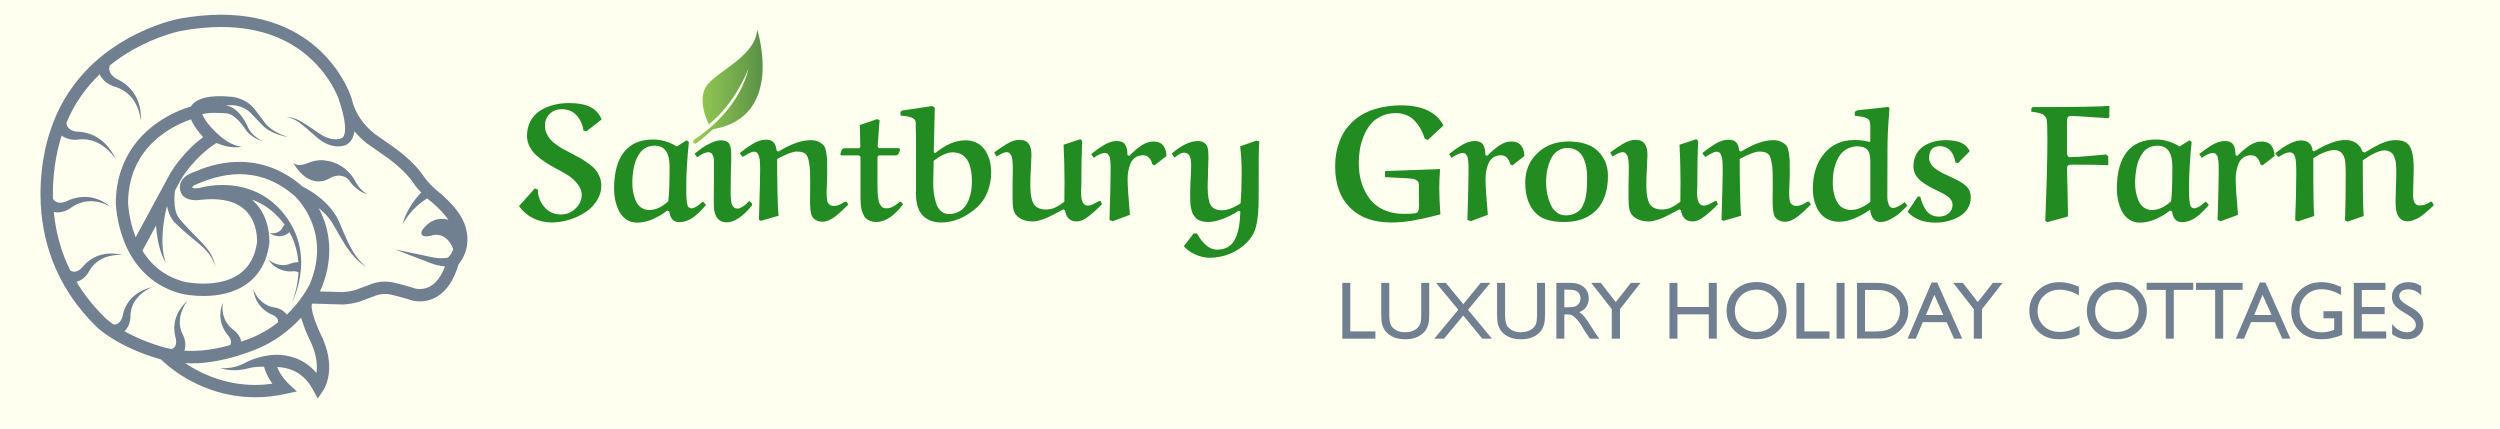 <?xml version="1.0" encoding="utf-8"?>
<!-- Generator: Adobe Illustrator 16.0.4, SVG Export Plug-In . SVG Version: 6.00 Build 0)  -->
<!DOCTYPE svg PUBLIC "-//W3C//DTD SVG 1.1//EN" "http://www.w3.org/Graphics/SVG/1.1/DTD/svg11.dtd">
<svg version="1.1" id="Layer_1" xmlns="http://www.w3.org/2000/svg" xmlns:xlink="http://www.w3.org/1999/xlink" x="0px" y="0px"
	 width="525px" height="90px" viewBox="0 0 525 90" enable-background="new 0 0 525 90" xml:space="preserve">
<rect fill="#FFFFF0" width="525" height="90"/>
<g>
	<path fill="#228B22" d="M123.106,27.605l-0.581-0.183c-0.166-1.24-0.64-2.297-1.42-3.172c-0.781-0.874-1.824-1.312-3.13-1.312
		c-1.063,0-1.918,0.332-2.566,0.997c-0.647,0.664-0.972,1.478-0.972,2.441c0,0.565,0.111,1.099,0.333,1.603
		c0.221,0.503,0.487,0.936,0.797,1.295c0.31,0.36,0.731,0.729,1.262,1.104c0.531,0.376,0.997,0.678,1.395,0.905
		c0.398,0.227,0.914,0.496,1.544,0.805c0.897,0.465,1.639,0.867,2.226,1.204c0.586,0.337,1.176,0.729,1.769,1.171
		c0.592,0.443,1.054,0.877,1.387,1.303c0.332,0.427,0.603,0.914,0.813,1.462s0.315,1.137,0.315,1.769
		c0,1.119-0.318,2.172-0.955,3.164c-0.637,0.991-1.459,1.81-2.466,2.458c-1.008,0.648-2.125,1.161-3.354,1.536
		c-1.229,0.376-2.441,0.565-3.637,0.565c-1.395,0-2.696-0.297-3.902-0.89c-1.207-0.592-2.198-1.442-2.973-2.549l3.305-3.704
		l0.647,0.232c0,1.362,0.451,2.574,1.354,3.637c0.903,1.062,2.073,1.594,3.513,1.594c1.196,0,2.22-0.424,3.072-1.271
		s1.279-1.818,1.279-2.915c0-1.03-0.615-2.114-1.844-3.255c-0.354-0.333-0.872-0.701-1.553-1.104
		c-0.681-0.404-1.362-0.781-2.042-1.129c-0.681-0.349-1.395-0.769-2.142-1.262c-0.748-0.493-1.401-0.988-1.96-1.486
		s-1.024-1.104-1.395-1.818c-0.371-0.714-0.556-1.463-0.556-2.25c0-1.185,0.249-2.234,0.747-3.146
		c0.499-0.914,1.171-1.636,2.018-2.167c0.847-0.531,1.782-0.93,2.807-1.196c1.024-0.266,2.112-0.398,3.263-0.398
		c1.815,0,3.282,0.266,4.401,0.797c1.118,0.532,1.932,1.412,2.441,2.641L123.106,27.605z"/>
	<path fill="#228B22" d="M144.181,29.465l0.481,0.316c-0.365,3.775-0.548,6.87-0.548,9.283c0,0.953,0.005,1.639,0.017,2.059
		c0.011,0.421,0.05,0.877,0.117,1.37c0.067,0.493,0.18,0.825,0.34,0.997c0.16,0.171,0.379,0.257,0.656,0.257
		c0.532,0,1.323-0.476,2.375-1.428l0.647,0.714c-0.398,0.477-0.78,0.9-1.146,1.271c-0.366,0.371-0.792,0.75-1.279,1.138
		c-0.487,0.388-1.005,0.687-1.553,0.897c-0.548,0.209-1.094,0.315-1.636,0.315c-1.207,0-1.91-0.752-2.109-2.259l-0.432-0.166
		c-2.226,1.684-4.334,2.524-6.327,2.524c-0.875,0-1.639-0.228-2.292-0.681c-0.653-0.454-1.157-1.046-1.511-1.777
		c-0.354-0.73-0.615-1.481-0.781-2.25s-0.249-1.536-0.249-2.3c0-3.443,0.694-6.045,2.084-7.805c1.389-1.76,3.435-2.641,6.136-2.641
		c1.716,0,3.371,0.488,4.965,1.461L144.181,29.465z M140.61,34.979c0-2.923-1.041-4.384-3.122-4.384
		c-0.631,0-1.201,0.119-1.71,0.357c-0.51,0.238-0.927,0.568-1.254,0.988c-0.327,0.421-0.609,0.886-0.847,1.395
		c-0.238,0.509-0.418,1.071-0.54,1.686c-0.122,0.614-0.21,1.193-0.266,1.735c-0.056,0.543-0.083,1.096-0.083,1.661
		c0,0.654,0.055,1.285,0.166,1.893c0.11,0.609,0.291,1.213,0.54,1.811c0.249,0.598,0.62,1.076,1.113,1.437
		c0.493,0.36,1.077,0.54,1.752,0.54c1.34,0,2.668-0.614,3.986-1.843C140.521,40.924,140.61,38.5,140.61,34.979z"/>
	<path fill="#228B22" d="M157.351,42.187l0.581,0.548v0.382c-1.938,2.381-3.709,3.57-5.314,3.57c-0.896,0-1.578-0.321-2.042-0.963
		c-0.155-0.199-0.277-0.429-0.365-0.688c-0.089-0.26-0.158-0.515-0.208-0.764s-0.081-0.625-0.092-1.129
		c-0.011-0.504-0.017-0.955-0.017-1.354s0.005-1.027,0.017-1.885c0.011-0.858,0.017-1.625,0.017-2.3v-3.986
		c-0.1-1.106-0.493-1.661-1.179-1.661c-0.565,0-1.351,0.36-2.358,1.08l-0.531-0.748c0.664-0.542,1.242-0.985,1.735-1.329
		c0.493-0.343,1.107-0.678,1.843-1.005s1.409-0.49,2.018-0.49c0.83,0,1.4,0.261,1.71,0.781c0.144,0.255,0.246,0.559,0.307,0.913
		c0.061,0.355,0.091,1.003,0.091,1.943c0,0.454-0.017,1.141-0.05,2.059c-0.033,0.919-0.05,1.605-0.05,2.059
		c0,0.366-0.003,0.8-0.008,1.304c-0.006,0.504-0.011,0.905-0.017,1.204s-0.006,0.643,0,1.03c0.005,0.388,0.019,0.694,0.042,0.921
		c0.022,0.228,0.052,0.474,0.091,0.739c0.039,0.266,0.094,0.468,0.166,0.606c0.072,0.138,0.163,0.274,0.274,0.407
		c0.111,0.133,0.241,0.227,0.39,0.282c0.15,0.056,0.324,0.083,0.523,0.083c0.254,0,0.545-0.1,0.872-0.299
		c0.327-0.199,0.587-0.387,0.781-0.565C156.771,42.757,157.029,42.508,157.351,42.187z"/>
	<path fill="#228B22" d="M163.196,33.385c0,2.414,0.028,4.882,0.083,7.407c0.055,2.524,0.138,4.025,0.249,4.5l-3.737,1.08
		l-0.415-0.233c0.166-5.557,0.249-8.878,0.249-9.964c0-0.066,0-0.16,0-0.282c0-0.465-0.003-0.814-0.008-1.046
		c-0.006-0.232-0.02-0.537-0.042-0.914c-0.022-0.376-0.061-0.661-0.116-0.855c-0.056-0.194-0.127-0.399-0.216-0.615
		c-0.089-0.216-0.211-0.371-0.366-0.465c-0.155-0.094-0.337-0.141-0.548-0.141c-0.133,0-0.285,0.028-0.457,0.083
		c-0.172,0.056-0.357,0.136-0.557,0.241c-0.199,0.105-0.371,0.197-0.515,0.274c-0.144,0.078-0.312,0.177-0.506,0.299
		s-0.307,0.194-0.341,0.216l-0.614-0.813c0.487-0.387,0.917-0.717,1.287-0.988s0.808-0.564,1.312-0.88
		c0.503-0.316,1.001-0.553,1.495-0.714c0.493-0.161,0.96-0.241,1.403-0.241c0.797,0,1.359,0.213,1.686,0.639
		c0.327,0.427,0.518,0.995,0.573,1.703l0.399,0.149c2.568-1.594,4.827-2.392,6.775-2.392c0.675,0,1.24,0.12,1.694,0.357
		c0.454,0.238,0.797,0.493,1.03,0.764c0.233,0.271,0.404,0.764,0.515,1.479c0.111,0.714,0.175,1.279,0.191,1.694
		c0.017,0.416,0.019,1.16,0.008,2.234c0,0.432,0,0.764,0,0.996c0,0.344-0.02,0.922-0.058,1.735
		c-0.039,0.814-0.059,1.403-0.059,1.769c0,0.609,0.028,1.087,0.083,1.437c0.055,0.349,0.113,0.576,0.175,0.681
		c0.061,0.105,0.158,0.214,0.291,0.324c0.232,0.232,0.553,0.349,0.963,0.349c0.686,0,1.444-0.292,2.275-0.88h0.398l0.382,0.564
		c-1.185,1.186-2.038,1.977-2.558,2.375c-1.074,0.841-2.026,1.261-2.856,1.261c-0.742,0-1.351-0.221-1.827-0.664
		c-0.145-0.133-0.266-0.282-0.366-0.448c-0.1-0.166-0.177-0.39-0.232-0.672c-0.055-0.283-0.1-0.543-0.133-0.781
		c-0.033-0.238-0.055-0.6-0.066-1.088c-0.011-0.487-0.014-0.91-0.008-1.271c0.005-0.36,0.011-0.91,0.017-1.652
		c0.005-0.741,0.008-1.383,0.008-1.926c0-0.918-0.011-1.669-0.033-2.25s-0.108-1.237-0.257-1.968
		c-0.149-0.73-0.363-1.229-0.639-1.495c-0.377-0.354-1.008-0.531-1.894-0.531C166.495,31.824,165.123,32.345,163.196,33.385z"/>
	<path fill="#228B22" d="M180.567,26.244l3.637-1.229l0.515,0.232l-0.083,0.93c-0.044,0.631-0.1,1.409-0.166,2.333
		c-0.066,0.924-0.122,1.697-0.166,2.316l0.249,0.282h4.251l0.232,0.332l-0.349,0.88l-0.399,0.315h-3.736l-0.282,0.266v5.414
		c0,0.477,0.002,0.833,0.008,1.071c0.005,0.238,0.014,0.562,0.025,0.972c0.011,0.41,0.033,0.722,0.066,0.938
		c0.033,0.216,0.077,0.479,0.133,0.789c0.055,0.31,0.13,0.545,0.224,0.706c0.094,0.161,0.205,0.327,0.332,0.499
		c0.127,0.171,0.282,0.291,0.465,0.357s0.39,0.1,0.623,0.1c0.852,0,1.771-0.448,2.757-1.345h0.332l0.415,0.498
		c-1.893,2.48-3.764,3.72-5.613,3.72c-0.454,0-0.858-0.063-1.212-0.19c-0.354-0.129-0.648-0.285-0.88-0.475
		c-0.232-0.188-0.429-0.451-0.589-0.789c-0.161-0.337-0.286-0.648-0.374-0.93c-0.089-0.282-0.155-0.659-0.2-1.129
		c-0.044-0.471-0.069-0.861-0.075-1.171c-0.005-0.31-0.008-0.725-0.008-1.246v-7.755l-0.299-0.299h-3.753l-0.2-0.282l0.349-0.98
		l0.365-0.232h3.271l0.232-0.315c-0.011-0.52-0.025-1.159-0.042-1.918c-0.017-0.759-0.03-1.392-0.042-1.901L180.567,26.244z"/>
	<path fill="#228B22" d="M196.311,22.673l-0.232,9.35l0.365,0.1c2.137-1.771,4.246-2.657,6.327-2.657
		c0.764,0,1.456,0.136,2.076,0.407c0.62,0.271,1.132,0.629,1.536,1.071c0.404,0.443,0.742,0.96,1.013,1.553s0.465,1.193,0.582,1.802
		c0.116,0.609,0.174,1.235,0.174,1.877c0,1.484-0.271,2.893-0.814,4.227c-0.542,1.333-1.362,2.466-2.458,3.396
		c-2.314,1.949-4.728,2.924-7.241,2.924c-0.72,0-1.381-0.101-1.985-0.3c-0.604-0.2-1.16-0.521-1.669-0.963
		c-0.509-0.442-0.908-1.063-1.195-1.86c-0.288-0.797-0.432-1.744-0.432-2.84V29c0-0.465-0.011-1.043-0.033-1.735
		c-0.022-0.692-0.033-1.193-0.033-1.503c0-0.476-0.255-0.822-0.764-1.038c-0.51-0.216-1.318-0.368-2.425-0.457V23.52l0.299-0.299
		l6.394-0.963L196.311,22.673z M196.078,33.75l-0.1,4.567c0,0.809,0.044,1.558,0.133,2.25c0.088,0.692,0.243,1.39,0.465,2.092
		c0.221,0.703,0.564,1.26,1.03,1.669c0.465,0.41,1.029,0.615,1.694,0.615c0.719,0,1.364-0.144,1.935-0.432
		c0.57-0.288,1.03-0.656,1.378-1.104c0.349-0.449,0.64-0.98,0.872-1.594c0.232-0.615,0.393-1.221,0.481-1.819
		c0.088-0.598,0.133-1.212,0.133-1.843c0-4.107-1.351-6.161-4.052-6.161c-0.454,0-0.938,0.1-1.453,0.299
		c-0.515,0.199-0.941,0.405-1.278,0.615C196.978,33.114,196.565,33.396,196.078,33.75z"/>
	<path fill="#228B22" d="M223.347,30.396l3.504-1.163l0.398,0.332c-0.111,2.569-0.166,5.669-0.166,9.3
		c0,0.078-0.008,0.288-0.025,0.631c-0.017,0.344-0.028,0.647-0.033,0.914c-0.006,0.266,0.011,0.584,0.05,0.955
		c0.039,0.371,0.105,0.679,0.199,0.922c0.094,0.244,0.243,0.455,0.448,0.631c0.205,0.178,0.457,0.266,0.756,0.266
		c0.465,0,1.234-0.32,2.308-0.963h0.349l0.266,0.681c-0.543,0.543-0.961,0.953-1.254,1.229c-0.294,0.277-0.709,0.637-1.246,1.08
		c-0.537,0.443-1.035,0.77-1.495,0.979c-0.46,0.211-0.894,0.316-1.304,0.316c-1.395,0-2.214-0.781-2.458-2.342l-0.332-0.199
		c-0.155,0.089-0.493,0.269-1.013,0.54c-0.521,0.271-0.903,0.471-1.146,0.598c-0.244,0.127-0.598,0.299-1.063,0.515
		c-0.465,0.216-0.85,0.374-1.154,0.473c-0.305,0.101-0.642,0.193-1.013,0.283c-0.371,0.088-0.706,0.133-1.005,0.133
		c-1.406,0-2.508-0.371-3.305-1.113c-0.122-0.11-0.233-0.229-0.333-0.357c-0.1-0.128-0.183-0.279-0.249-0.457
		c-0.066-0.177-0.125-0.338-0.174-0.482c-0.05-0.143-0.089-0.346-0.116-0.606c-0.028-0.261-0.05-0.474-0.066-0.64
		c-0.016-0.166-0.028-0.423-0.033-0.772c-0.006-0.349-0.008-0.62-0.008-0.814s0-0.512,0-0.955c0-0.442,0-0.78,0-1.013
		c0-0.266,0.005-0.645,0.017-1.138c0.011-0.493,0.017-0.849,0.017-1.071c0-0.199,0.002-0.484,0.008-0.855
		c0.005-0.371,0.008-0.656,0.008-0.855c0-0.199-0.003-0.457-0.008-0.772c-0.006-0.315-0.02-0.562-0.042-0.739
		c-0.022-0.177-0.053-0.385-0.091-0.623c-0.039-0.238-0.094-0.42-0.166-0.548c-0.072-0.127-0.152-0.254-0.241-0.382
		c-0.089-0.127-0.203-0.218-0.341-0.274c-0.138-0.055-0.291-0.083-0.457-0.083c-0.41,0-1.102,0.305-2.076,0.914l-0.482-0.847
		c0.565-0.42,0.991-0.731,1.279-0.93c0.288-0.199,0.698-0.462,1.229-0.789c0.531-0.327,1.021-0.565,1.47-0.714
		c0.449-0.149,0.872-0.224,1.271-0.224c0.52,0,0.958,0.086,1.312,0.257s0.62,0.418,0.797,0.739c0.177,0.321,0.299,0.659,0.366,1.013
		c0.066,0.355,0.1,0.764,0.1,1.229c0,0.41-0.039,1.315-0.116,2.715c-0.078,1.4-0.117,2.478-0.117,3.229
		c0,0.753,0.022,1.387,0.067,1.902c0.044,0.515,0.133,1.013,0.266,1.495c0.133,0.481,0.318,0.861,0.556,1.137
		c0.238,0.277,0.553,0.499,0.947,0.665c0.393,0.166,0.872,0.249,1.437,0.249c0.708,0,1.356-0.138,1.943-0.415
		c0.586-0.276,1.229-0.681,1.926-1.212c0.022-0.886,0.033-2.269,0.033-4.152C223.546,35.494,223.479,32.887,223.347,30.396z"/>
	<path fill="#228B22" d="M237.28,45.109l-3.604,1.329l-0.681-0.232c0.155-5.292,0.232-8.613,0.232-9.964c0-0.088,0-0.221,0-0.398
		c0-0.321,0-0.562,0-0.723s-0.006-0.379-0.017-0.656c-0.011-0.276-0.025-0.49-0.042-0.64c-0.017-0.15-0.044-0.332-0.083-0.548
		c-0.039-0.216-0.089-0.379-0.149-0.49c-0.062-0.11-0.133-0.225-0.216-0.341c-0.083-0.116-0.186-0.199-0.308-0.249
		c-0.122-0.05-0.26-0.075-0.415-0.075c-0.31,0-0.687,0.103-1.129,0.307c-0.442,0.204-0.836,0.446-1.179,0.723l-0.548-0.797
		c0.531-0.409,0.955-0.73,1.271-0.963c0.315-0.232,0.73-0.509,1.246-0.83c0.515-0.321,1.01-0.559,1.486-0.714
		c0.476-0.155,0.935-0.233,1.378-0.233c0.863,0,1.453,0.255,1.769,0.764c0.315,0.509,0.473,1.24,0.473,2.192l0.366,0.167
		c0.874-0.897,1.729-1.625,2.565-2.184c0.836-0.559,1.697-0.838,2.583-0.838c0.908,0,1.581,0.296,2.018,0.888
		c0.437,0.593,0.656,1.315,0.656,2.167l-2.541,1.976l-0.448-0.282c-0.111-0.532-0.33-0.974-0.656-1.329
		c-0.327-0.354-0.755-0.532-1.287-0.532c-0.631,0-1.171,0.161-1.62,0.482c-0.448,0.321-0.78,0.744-0.996,1.271
		c-0.216,0.526-0.371,1.046-0.465,1.561c-0.094,0.515-0.141,1.044-0.141,1.586C236.798,38.998,236.959,41.534,237.28,45.109z"/>
	<path fill="#228B22" d="M264.449,29.681c-0.066,1.196-0.105,2.342-0.116,3.438c-0.011,1.096-0.017,3.914-0.017,8.453
		c0,2.514-0.172,4.467-0.516,5.861c-0.299,1.317-0.966,2.494-2.001,3.529c-1.036,1.035-2.236,1.821-3.604,2.357
		c-1.368,0.537-2.754,0.807-4.16,0.807c-0.975,0-1.971-0.225-2.989-0.673c-1.019-0.448-1.833-1.027-2.441-1.735l2.043-2.689h0.714
		c1.284,2.27,2.69,3.404,4.218,3.404c0.93,0,1.719-0.205,2.367-0.615c0.647-0.409,1.146-1.002,1.495-1.776s0.6-1.61,0.755-2.507
		c0.155-0.896,0.243-1.943,0.266-3.139l-0.332-0.133c-1.019,0.665-2.112,1.224-3.28,1.676c-1.168,0.455-2.217,0.682-3.147,0.682
		c-0.41,0-0.784-0.04-1.121-0.116c-0.338-0.078-0.631-0.174-0.88-0.291c-0.249-0.116-0.468-0.288-0.656-0.515
		c-0.189-0.227-0.343-0.432-0.465-0.614c-0.123-0.183-0.228-0.445-0.316-0.789c-0.089-0.342-0.155-0.628-0.199-0.855
		c-0.044-0.228-0.075-0.554-0.091-0.98s-0.028-0.755-0.033-0.988c-0.006-0.232-0.008-0.581-0.008-1.046c0-0.077,0-0.133,0-0.167
		c0-0.575,0.033-1.45,0.1-2.624c0.066-1.173,0.1-2.048,0.1-2.624c0-0.243,0-0.418,0-0.522c0-0.105-0.008-0.282-0.025-0.532
		c-0.017-0.249-0.042-0.44-0.075-0.573c-0.033-0.133-0.089-0.299-0.166-0.498c-0.078-0.199-0.166-0.349-0.266-0.449
		s-0.232-0.188-0.398-0.266c-0.166-0.077-0.355-0.116-0.565-0.116c-0.521,0-1.179,0.349-1.976,1.046l-0.614-0.847
		c2.037-1.76,3.896-2.641,5.58-2.641c0.587,0,1.096,0.2,1.528,0.598c0.21,0.188,0.366,0.484,0.465,0.888
		c0.099,0.404,0.149,1.099,0.149,2.084c0,0.664-0.028,1.65-0.083,2.956c-0.056,1.307-0.083,2.314-0.083,3.022
		c0,1.871,0.209,3.172,0.631,3.902c0.42,0.731,1.24,1.096,2.458,1.096c0.608,0,1.292-0.166,2.051-0.498
		c0.758-0.332,1.348-0.642,1.769-0.93c0.155-1.849,0.233-3.936,0.233-6.261c0-2.192-0.106-4.106-0.316-5.746l3.405-1.196
		L264.449,29.681z"/>
	<path fill="#228B22" d="M290.854,35.926l11.56-0.432c-0.111,1.473-0.166,2.807-0.166,4.002c0,1.528,0.077,3.366,0.231,5.514
		c-2.114,0.555-3.969,0.977-5.562,1.271c-1.594,0.293-3.178,0.439-4.75,0.439c-3.532,0-6.307-0.93-8.32-2.79
		c-2.313-2.092-3.471-5.109-3.471-9.051c0-1.837,0.307-3.574,0.921-5.207c0.615-1.633,1.575-3.047,2.881-4.243
		c1.251-1.129,2.746-1.962,4.484-2.499c1.737-0.537,3.575-0.806,5.514-0.806c4.484,0,7.467,1.406,8.951,4.218l-3.305,3.056
		l-0.614-0.266c-0.233-0.731-0.513-1.395-0.839-1.993c-0.327-0.598-0.729-1.163-1.204-1.694c-0.477-0.531-1.061-0.946-1.752-1.245
		c-0.691-0.299-1.453-0.449-2.284-0.449c-1.151,0-2.187,0.222-3.104,0.665c-0.92,0.443-1.664,1.016-2.233,1.719
		c-0.571,0.703-1.046,1.525-1.429,2.466c-0.381,0.941-0.647,1.874-0.797,2.798c-0.148,0.924-0.224,1.868-0.224,2.831
		c0,1.063,0.101,2.084,0.3,3.064c0.198,0.979,0.533,1.938,1.004,2.873s1.058,1.749,1.76,2.441c0.703,0.692,1.601,1.249,2.691,1.669
		c1.09,0.421,2.311,0.631,3.661,0.631c1.062,0,1.854-0.033,2.375-0.1c0.222-0.022,0.398-0.097,0.531-0.225
		c0.133-0.127,0.222-0.329,0.266-0.606c0.043-0.276,0.068-0.52,0.075-0.731c0.005-0.209,0-0.54-0.017-0.988
		c-0.018-0.448-0.025-0.778-0.025-0.988v-2.557c-0.022-0.177-0.058-0.326-0.108-0.449c-0.05-0.122-0.131-0.226-0.24-0.315
		c-0.111-0.088-0.227-0.163-0.35-0.224c-0.121-0.061-0.299-0.113-0.531-0.158c-0.231-0.044-0.463-0.075-0.688-0.091
		c-0.228-0.017-0.537-0.036-0.93-0.058c-0.394-0.022-0.775-0.042-1.146-0.058c-0.372-0.017-0.847-0.042-1.428-0.075
		c-0.581-0.033-1.144-0.066-1.687-0.1V35.926z"/>
	<path fill="#228B22" d="M312.443,45.109l-3.604,1.329l-0.681-0.232c0.154-5.292,0.231-8.613,0.231-9.964c0-0.088,0-0.221,0-0.398
		c0-0.321,0-0.562,0-0.723s-0.006-0.379-0.017-0.656c-0.011-0.276-0.025-0.49-0.042-0.64c-0.017-0.15-0.044-0.332-0.083-0.548
		c-0.04-0.216-0.089-0.379-0.149-0.49c-0.062-0.11-0.133-0.225-0.216-0.341c-0.083-0.116-0.186-0.199-0.307-0.249
		c-0.122-0.05-0.26-0.075-0.415-0.075c-0.311,0-0.688,0.103-1.129,0.307c-0.443,0.205-0.836,0.446-1.18,0.723l-0.548-0.797
		c0.531-0.409,0.955-0.73,1.271-0.963c0.314-0.232,0.729-0.509,1.246-0.83c0.515-0.321,1.01-0.559,1.485-0.714
		c0.477-0.155,0.936-0.233,1.378-0.233c0.863,0,1.453,0.255,1.77,0.764c0.314,0.509,0.473,1.24,0.473,2.192l0.365,0.167
		c0.875-0.897,1.729-1.625,2.566-2.184c0.836-0.559,1.695-0.838,2.583-0.838c0.906,0,1.579,0.296,2.018,0.888
		c0.438,0.593,0.656,1.315,0.656,2.167l-2.541,1.976l-0.448-0.282c-0.111-0.532-0.33-0.974-0.656-1.329
		c-0.327-0.354-0.755-0.532-1.287-0.532c-0.631,0-1.17,0.161-1.618,0.482c-0.448,0.321-0.78,0.744-0.996,1.271
		c-0.216,0.526-0.372,1.046-0.465,1.561c-0.095,0.515-0.142,1.044-0.142,1.586C311.962,38.998,312.122,41.534,312.443,45.109z"/>
	<path fill="#228B22" d="M320.299,38.317c0-2.479,0.853-4.534,2.559-6.161c1.703-1.627,3.875-2.441,6.51-2.441
		c2.634,0,4.644,0.62,6.027,1.86c1.518,1.384,2.275,3.167,2.275,5.347c0,1.362-0.161,2.591-0.481,3.687
		c-0.321,1.096-0.759,2.015-1.312,2.757c-0.554,0.742-1.22,1.358-2.001,1.852c-0.78,0.493-1.617,0.851-2.508,1.071
		c-0.892,0.221-1.853,0.332-2.881,0.332c-2.624,0-4.54-0.548-5.746-1.644C321.112,43.504,320.299,41.284,320.299,38.317z
		 M324.683,38.284c0,0.51,0.033,1.043,0.101,1.603c0.065,0.56,0.192,1.166,0.382,1.819c0.188,0.653,0.426,1.231,0.714,1.735
		c0.288,0.503,0.684,0.928,1.188,1.271c0.504,0.343,1.07,0.515,1.702,0.515c0.608,0,1.148-0.088,1.619-0.266
		c0.471-0.177,0.863-0.398,1.18-0.665c0.315-0.266,0.584-0.625,0.806-1.08c0.221-0.453,0.39-0.885,0.506-1.295
		c0.116-0.409,0.208-0.924,0.274-1.544c0.065-0.62,0.104-1.151,0.115-1.594c0.011-0.442,0.018-0.997,0.018-1.661
		c0-0.774-0.066-1.5-0.2-2.175c-0.133-0.675-0.349-1.315-0.646-1.918c-0.299-0.604-0.729-1.08-1.287-1.428
		c-0.56-0.349-1.222-0.523-1.984-0.523c-0.688,0-1.298,0.158-1.835,0.474c-0.538,0.315-0.966,0.717-1.287,1.204
		c-0.322,0.487-0.59,1.06-0.806,1.719c-0.216,0.659-0.363,1.298-0.44,1.918C324.722,37.011,324.683,37.642,324.683,38.284z"/>
	<path fill="#228B22" d="M352.699,30.396l3.504-1.163l0.397,0.332c-0.109,2.569-0.166,5.669-0.166,9.3
		c0,0.078-0.008,0.288-0.023,0.631c-0.017,0.344-0.028,0.647-0.033,0.914c-0.007,0.266,0.01,0.584,0.05,0.955
		c0.038,0.371,0.104,0.679,0.199,0.922c0.094,0.244,0.243,0.455,0.448,0.631c0.204,0.178,0.457,0.266,0.756,0.266
		c0.465,0,1.233-0.32,2.308-0.963h0.351l0.266,0.681c-0.543,0.543-0.961,0.953-1.254,1.229c-0.294,0.277-0.709,0.637-1.246,1.08
		c-0.537,0.443-1.035,0.77-1.494,0.979c-0.46,0.211-0.895,0.316-1.304,0.316c-1.396,0-2.215-0.781-2.458-2.342l-0.332-0.199
		c-0.155,0.089-0.493,0.269-1.013,0.54c-0.521,0.271-0.903,0.471-1.146,0.598c-0.244,0.127-0.598,0.299-1.062,0.515
		c-0.464,0.216-0.852,0.374-1.154,0.473c-0.305,0.101-0.643,0.193-1.013,0.283c-0.372,0.088-0.706,0.133-1.005,0.133
		c-1.406,0-2.509-0.371-3.306-1.113c-0.123-0.11-0.231-0.229-0.333-0.357c-0.1-0.127-0.183-0.279-0.249-0.457
		c-0.065-0.177-0.124-0.338-0.174-0.482c-0.05-0.143-0.089-0.346-0.116-0.606c-0.027-0.261-0.05-0.474-0.065-0.64
		c-0.017-0.166-0.028-0.423-0.033-0.772c-0.006-0.349-0.009-0.62-0.009-0.814s0-0.512,0-0.955c0-0.442,0-0.78,0-1.013
		c0-0.266,0.006-0.645,0.017-1.138c0.011-0.493,0.018-0.849,0.018-1.071c0-0.199,0.003-0.484,0.009-0.855
		c0.005-0.371,0.008-0.656,0.008-0.855c0-0.199-0.003-0.457-0.008-0.772c-0.006-0.315-0.021-0.562-0.042-0.739
		c-0.022-0.177-0.053-0.385-0.091-0.623c-0.039-0.238-0.096-0.42-0.166-0.548c-0.073-0.127-0.152-0.254-0.241-0.382
		c-0.089-0.127-0.202-0.218-0.341-0.274c-0.14-0.055-0.29-0.083-0.456-0.083c-0.41,0-1.103,0.305-2.076,0.914l-0.481-0.847
		c0.564-0.42,0.991-0.731,1.279-0.93c0.288-0.199,0.697-0.462,1.229-0.789c0.53-0.327,1.021-0.565,1.47-0.714
		c0.449-0.149,0.872-0.224,1.271-0.224c0.521,0,0.957,0.086,1.312,0.257c0.354,0.171,0.62,0.418,0.797,0.739
		c0.177,0.321,0.3,0.659,0.366,1.013c0.065,0.355,0.1,0.764,0.1,1.229c0,0.41-0.04,1.315-0.116,2.715
		c-0.077,1.4-0.115,2.478-0.115,3.229c0,0.753,0.021,1.387,0.065,1.902c0.043,0.515,0.133,1.013,0.267,1.495
		c0.133,0.481,0.316,0.861,0.556,1.137c0.238,0.277,0.554,0.499,0.947,0.665c0.393,0.166,0.871,0.249,1.437,0.249
		c0.708,0,1.355-0.138,1.942-0.415c0.587-0.276,1.229-0.681,1.927-1.212c0.021-0.886,0.033-2.269,0.033-4.152
		C352.898,35.494,352.832,32.887,352.699,30.396z"/>
	<path fill="#228B22" d="M365.337,33.385c0,2.414,0.027,4.882,0.083,7.407s0.139,4.025,0.249,4.5l-3.736,1.08l-0.415-0.233
		c0.166-5.557,0.249-8.878,0.249-9.964c0-0.066,0-0.16,0-0.282c0-0.465-0.003-0.814-0.009-1.046s-0.02-0.537-0.041-0.914
		c-0.021-0.376-0.062-0.661-0.116-0.855c-0.056-0.194-0.128-0.399-0.216-0.615c-0.089-0.216-0.211-0.371-0.365-0.465
		c-0.155-0.094-0.339-0.141-0.548-0.141c-0.134,0-0.286,0.028-0.457,0.083c-0.172,0.056-0.356,0.136-0.557,0.241
		s-0.37,0.197-0.515,0.274c-0.145,0.078-0.312,0.177-0.508,0.299c-0.192,0.122-0.307,0.194-0.34,0.216l-0.613-0.813
		c0.486-0.387,0.916-0.717,1.285-0.988c0.371-0.271,0.81-0.564,1.312-0.88s1.002-0.553,1.494-0.714
		c0.492-0.161,0.961-0.241,1.402-0.241c0.799,0,1.359,0.213,1.687,0.639c0.326,0.427,0.518,0.995,0.573,1.703l0.397,0.149
		c2.568-1.594,4.827-2.392,6.776-2.392c0.675,0,1.239,0.12,1.693,0.357c0.453,0.238,0.797,0.493,1.028,0.764
		c0.233,0.271,0.404,0.764,0.517,1.479c0.109,0.714,0.174,1.279,0.189,1.694c0.018,0.416,0.021,1.16,0.009,2.234
		c0,0.432,0,0.764,0,0.996c0,0.344-0.02,0.922-0.059,1.735c-0.039,0.814-0.058,1.403-0.058,1.769c0,0.609,0.026,1.087,0.083,1.437
		c0.055,0.349,0.112,0.576,0.174,0.681c0.061,0.105,0.157,0.214,0.291,0.324c0.231,0.232,0.553,0.349,0.963,0.349
		c0.687,0,1.444-0.292,2.274-0.88h0.398l0.382,0.564c-1.185,1.186-2.037,1.977-2.558,2.375c-1.074,0.841-2.025,1.261-2.856,1.261
		c-0.741,0-1.351-0.221-1.826-0.664c-0.145-0.133-0.266-0.282-0.364-0.448c-0.1-0.166-0.179-0.39-0.232-0.672
		c-0.057-0.283-0.1-0.543-0.133-0.781c-0.033-0.238-0.057-0.6-0.066-1.088c-0.012-0.487-0.015-0.91-0.009-1.271
		c0.005-0.36,0.011-0.91,0.017-1.652c0.006-0.741,0.01-1.383,0.01-1.926c0-0.918-0.013-1.669-0.033-2.25
		c-0.023-0.581-0.108-1.237-0.258-1.968c-0.149-0.73-0.363-1.229-0.641-1.495c-0.376-0.354-1.008-0.531-1.893-0.531
		C368.636,31.824,367.264,32.345,365.337,33.385z"/>
	<path fill="#228B22" d="M389.982,23.171l6.492-0.714l0.315,0.216c-0.033,0.443-0.081,1.121-0.142,2.034
		c-0.062,0.913-0.104,1.528-0.124,1.843c-0.022,0.315-0.049,0.784-0.075,1.403c-0.027,0.621-0.048,1.188-0.059,1.702
		c-0.012,0.515-0.017,1.099-0.017,1.752l-0.033,9.964c0,0.565,0.097,1.091,0.29,1.578c0.193,0.488,0.507,0.731,0.938,0.731
		c0.288,0,0.673-0.133,1.153-0.398c0.481-0.266,0.899-0.548,1.254-0.847l0.581,0.747c-0.631,0.643-1.192,1.179-1.686,1.611
		s-1.11,0.844-1.853,1.237c-0.741,0.393-1.435,0.589-2.075,0.589c-0.709,0-1.24-0.252-1.595-0.756
		c-0.354-0.503-0.56-1.115-0.614-1.835c-2.457,1.695-4.634,2.541-6.526,2.541c-0.809,0-1.536-0.146-2.184-0.439
		s-1.178-0.67-1.586-1.129c-0.41-0.46-0.747-0.999-1.014-1.619c-0.266-0.62-0.455-1.234-0.564-1.843
		c-0.11-0.609-0.166-1.229-0.166-1.86c0-3.044,0.791-5.519,2.375-7.423c1.583-1.904,3.703-2.856,6.359-2.856
		c1.251,0,2.286,0.139,3.105,0.416l0.231-0.167v-3.172c0-0.432-0.05-0.774-0.148-1.03c-0.101-0.254-0.285-0.454-0.556-0.598
		c-0.272-0.144-0.553-0.243-0.84-0.299c-0.287-0.055-0.72-0.122-1.296-0.199c-0.056,0-0.1-0.003-0.133-0.008
		c-0.033-0.005-0.077-0.011-0.133-0.017c-0.056-0.006-0.105-0.014-0.149-0.025v-0.814L389.982,23.171z M392.771,42.402v-8.47
		c0-1.239-0.225-2.084-0.673-2.532c-0.447-0.449-1.109-0.673-1.983-0.673c-0.787,0-1.493,0.161-2.118,0.481
		c-0.625,0.322-1.129,0.734-1.511,1.237c-0.383,0.504-0.697,1.096-0.946,1.777c-0.25,0.681-0.422,1.348-0.516,2.001
		c-0.095,0.654-0.142,1.318-0.142,1.993c0,0.554,0.03,1.083,0.091,1.586c0.062,0.503,0.181,1.024,0.357,1.561
		c0.177,0.537,0.4,1.002,0.673,1.395c0.271,0.394,0.639,0.714,1.104,0.963c0.465,0.249,1.001,0.374,1.609,0.374
		C389.971,44.096,391.321,43.532,392.771,42.402z"/>
	<path fill="#228B22" d="M413.646,31.757l-2.475,2.507l-0.515-0.133c-0.066-0.42-0.175-0.824-0.324-1.212
		c-0.149-0.388-0.354-0.753-0.614-1.096c-0.261-0.343-0.596-0.618-1.005-0.822c-0.41-0.205-0.87-0.307-1.379-0.307
		c-0.741,0-1.298,0.216-1.669,0.647c-0.371,0.432-0.556,1.036-0.556,1.811c0,0.277,0.052,0.545,0.156,0.805
		c0.105,0.261,0.228,0.49,0.365,0.689s0.343,0.407,0.615,0.623c0.271,0.216,0.503,0.391,0.697,0.523
		c0.192,0.133,0.47,0.291,0.829,0.473c0.359,0.183,0.623,0.313,0.789,0.39c0.166,0.078,0.433,0.199,0.798,0.365
		c0.874,0.399,1.555,0.734,2.043,1.005c0.485,0.271,0.938,0.584,1.354,0.938c0.415,0.354,0.702,0.733,0.863,1.138
		c0.16,0.403,0.241,0.883,0.241,1.437c0,0.853-0.226,1.622-0.674,2.308c-0.447,0.687-1.037,1.235-1.769,1.644
		c-0.73,0.41-1.521,0.723-2.367,0.938c-0.847,0.217-1.708,0.324-2.582,0.324c-2.547,0-4.507-0.758-5.879-2.275l2.144-3.206
		l0.515,0.033c0.154,0.576,0.317,1.074,0.49,1.495c0.171,0.421,0.405,0.855,0.705,1.304c0.3,0.448,0.682,0.792,1.146,1.03
		c0.464,0.238,1.007,0.357,1.627,0.357c0.774,0,1.439-0.229,1.993-0.689s0.83-1.06,0.83-1.802c0-0.553-0.26-1.073-0.78-1.561
		c-0.255-0.232-0.637-0.487-1.146-0.764c-0.511-0.276-1.027-0.535-1.554-0.772c-0.525-0.238-1.08-0.526-1.66-0.863
		c-0.581-0.337-1.095-0.686-1.536-1.046c-0.443-0.36-0.812-0.802-1.104-1.329c-0.294-0.526-0.438-1.088-0.438-1.686
		c0-0.93,0.185-1.76,0.556-2.491c0.371-0.73,0.874-1.312,1.512-1.744c0.636-0.432,1.354-0.758,2.15-0.979
		c0.796-0.221,1.645-0.333,2.541-0.333c1.195,0,2.228,0.163,3.097,0.49C412.548,30.249,413.204,30.86,413.646,31.757z"/>
	<path fill="#228B22" d="M434.273,45.458l-4.353,1.196l-0.415-0.282c0.299-7.384,0.448-13.108,0.448-17.172
		c0-2.38-0.056-3.764-0.166-4.152c-0.089-0.31-0.241-0.567-0.457-0.772c-0.216-0.205-0.498-0.36-0.847-0.465
		c-0.35-0.104-0.646-0.18-0.89-0.224c-0.243-0.043-0.581-0.088-1.013-0.133v-0.681l0.266-0.283c9.045,0,14.42-0.088,16.125-0.266
		v2.309l-0.231,0.282c-0.996-0.055-2.117-0.125-3.362-0.208c-1.246-0.083-2.24-0.149-2.98-0.199c-0.742-0.05-1.19-0.075-1.346-0.075
		c-0.344,0-0.593,0.075-0.747,0.224c-0.155,0.149-0.232,0.473-0.232,0.971v6.593c0,0.244,0.05,0.452,0.148,0.623
		c0.102,0.171,0.238,0.258,0.416,0.258c0.984,0,2.421-0.088,4.311-0.266c1.887-0.177,3.003-0.276,3.346-0.299l0.448,0.399v1.843
		c-1.34-0.065-3.947-0.1-7.821-0.1c-0.311,0-0.529,0.061-0.656,0.183c-0.128,0.122-0.19,0.365-0.19,0.73l0.017,0.382
		c0,0.255,0.006,0.598,0.018,1.029c0.011,0.431,0.021,0.922,0.032,1.47c0.012,0.548,0.025,1.141,0.042,1.777
		c0.018,0.636,0.03,1.262,0.041,1.876c0.012,0.614,0.022,1.227,0.033,1.835C434.267,44.473,434.273,45.004,434.273,45.458z"/>
	<path fill="#228B22" d="M459.765,29.465l0.481,0.316c-0.365,3.775-0.548,6.87-0.548,9.283c0,0.953,0.005,1.639,0.017,2.059
		c0.011,0.421,0.05,0.877,0.116,1.37c0.065,0.493,0.18,0.825,0.341,0.997c0.16,0.171,0.379,0.257,0.656,0.257
		c0.531,0,1.322-0.476,2.374-1.428l0.646,0.714c-0.397,0.477-0.779,0.9-1.146,1.271c-0.366,0.371-0.792,0.75-1.278,1.138
		c-0.487,0.388-1.005,0.687-1.553,0.897c-0.549,0.209-1.094,0.315-1.636,0.315c-1.207,0-1.91-0.752-2.109-2.259l-0.432-0.166
		c-2.227,1.684-4.335,2.524-6.327,2.524c-0.875,0-1.64-0.228-2.292-0.681c-0.654-0.454-1.157-1.046-1.512-1.777
		c-0.354-0.73-0.614-1.481-0.78-2.25s-0.249-1.536-0.249-2.3c0-3.443,0.693-6.045,2.084-7.805c1.39-1.76,3.435-2.641,6.137-2.641
		c1.716,0,3.371,0.488,4.965,1.461L459.765,29.465z M456.194,34.979c0-2.923-1.041-4.384-3.122-4.384
		c-0.631,0-1.202,0.119-1.711,0.357c-0.51,0.238-0.929,0.568-1.254,0.988c-0.326,0.421-0.608,0.886-0.848,1.395
		c-0.238,0.509-0.418,1.071-0.54,1.686s-0.21,1.193-0.266,1.735c-0.056,0.543-0.083,1.096-0.083,1.661
		c0,0.654,0.056,1.285,0.166,1.893c0.109,0.609,0.291,1.213,0.54,1.811c0.249,0.598,0.62,1.076,1.112,1.437
		c0.491,0.36,1.076,0.54,1.753,0.54c1.339,0,2.667-0.614,3.984-1.843C456.105,40.924,456.194,38.5,456.194,34.979z"/>
	<path fill="#228B22" d="M469.979,45.109l-3.604,1.329l-0.681-0.232c0.154-5.292,0.231-8.613,0.231-9.964c0-0.088,0-0.221,0-0.398
		c0-0.321,0-0.562,0-0.723s-0.006-0.379-0.017-0.656c-0.011-0.276-0.024-0.49-0.041-0.64c-0.018-0.15-0.045-0.332-0.083-0.548
		c-0.039-0.216-0.09-0.379-0.149-0.49c-0.062-0.11-0.133-0.225-0.216-0.341c-0.084-0.116-0.187-0.199-0.308-0.249
		c-0.122-0.05-0.262-0.075-0.415-0.075c-0.312,0-0.688,0.103-1.13,0.307c-0.442,0.204-0.837,0.446-1.18,0.723l-0.548-0.797
		c0.531-0.409,0.955-0.73,1.271-0.963c0.314-0.232,0.729-0.509,1.244-0.83c0.516-0.321,1.011-0.559,1.486-0.714
		c0.477-0.155,0.937-0.233,1.379-0.233c0.863,0,1.453,0.255,1.77,0.764c0.314,0.509,0.473,1.24,0.473,2.192l0.366,0.167
		c0.874-0.897,1.729-1.625,2.564-2.184c0.837-0.559,1.696-0.838,2.582-0.838c0.907,0,1.58,0.296,2.019,0.888
		c0.438,0.593,0.656,1.315,0.656,2.167l-2.541,1.976l-0.448-0.282c-0.11-0.532-0.33-0.974-0.655-1.329
		c-0.327-0.354-0.756-0.532-1.287-0.532c-0.632,0-1.171,0.161-1.619,0.482c-0.448,0.321-0.78,0.744-0.996,1.271
		c-0.217,0.526-0.371,1.046-0.466,1.561s-0.142,1.044-0.142,1.586C469.496,38.998,469.656,41.534,469.979,45.109z"/>
	<path fill="#228B22" d="M485.788,33.219c0,7.053,0.065,11.1,0.199,12.14l-3.438,1.146l-0.563-0.266
		c0.153-3.643,0.231-6.931,0.231-9.865c0-1.694-0.072-2.801-0.216-3.321c-0.199-0.708-0.571-1.062-1.113-1.062
		c-0.643,0-1.456,0.338-2.44,1.013l-0.647-0.814c0.654-0.52,1.225-0.947,1.711-1.279s1.081-0.65,1.785-0.955
		c0.703-0.304,1.348-0.457,1.935-0.457c0.765,0,1.347,0.199,1.744,0.598c0.398,0.398,0.625,0.925,0.682,1.578l0.332,0.116
		c2.602-1.594,4.794-2.392,6.576-2.392c0.83,0,1.568,0.213,2.218,0.64c0.646,0.426,1.087,1.033,1.318,1.818l0.499,0.166
		c0.101-0.055,0.388-0.224,0.863-0.506c0.477-0.282,0.794-0.465,0.955-0.548c0.16-0.083,0.445-0.235,0.855-0.457
		c0.407-0.221,0.729-0.374,0.963-0.457c0.231-0.083,0.524-0.185,0.88-0.307c0.354-0.122,0.688-0.205,1.005-0.25
		c0.314-0.043,0.628-0.066,0.938-0.066c0.963,0,1.713,0.174,2.25,0.523c0.537,0.349,0.934,0.963,1.188,1.844
		c0.255,0.88,0.382,2.124,0.382,3.728c0,0.488-0.021,1.403-0.066,2.749c-0.045,1.345-0.065,2.256-0.065,2.732
		c0,1.428,0.465,2.142,1.396,2.142c0.765,0,1.512-0.259,2.241-0.78h0.332l0.383,0.714c-0.466,0.443-0.787,0.748-0.964,0.914
		s-0.506,0.448-0.988,0.847c-0.48,0.398-0.878,0.688-1.187,0.863c-0.312,0.178-0.688,0.35-1.13,0.516
		c-0.443,0.166-0.858,0.25-1.245,0.25c-0.355,0-0.668-0.057-0.938-0.166c-0.271-0.111-0.533-0.308-0.789-0.591
		c-0.255-0.282-0.45-0.706-0.59-1.271c-0.139-0.564-0.207-1.256-0.207-2.076c0-0.575,0.024-1.536,0.074-2.881
		c0.05-1.345,0.075-2.305,0.075-2.881c0-0.055,0-0.144,0-0.266c0-0.376,0-0.669,0-0.88c0-0.209-0.017-0.509-0.05-0.896
		s-0.078-0.695-0.133-0.922c-0.057-0.227-0.146-0.487-0.267-0.781c-0.122-0.293-0.269-0.523-0.439-0.689s-0.392-0.307-0.656-0.423
		s-0.57-0.174-0.913-0.174c-0.454,0-0.982,0.125-1.586,0.374c-0.604,0.249-1.107,0.498-1.511,0.747
		c-0.405,0.25-0.9,0.579-1.486,0.988c0,5.968,0.066,9.859,0.199,11.675l-3.372,1.179l-0.548-0.266
		c0.1-2.524,0.148-5.812,0.148-9.865c0-1.428-0.065-2.418-0.198-2.973c-0.321-1.272-1.041-1.915-2.159-1.926
		C489.064,31.508,487.582,32.079,485.788,33.219z"/>
</g>
<linearGradient id="SVGID_1_" gradientUnits="userSpaceOnUse" x1="-534.027" y1="291.805" x2="-519.436" y2="291.805" gradientTransform="matrix(-1 0 0 -1 -373.872 310)">
	<stop  offset="0" style="stop-color:#599146"/>
	<stop  offset="0.297" style="stop-color:#6DA44B"/>
	<stop  offset="1" style="stop-color:#99CD55"/>
</linearGradient>
<path fill="url(#SVGID_1_)" d="M145.785,29.301c0,0,9.12-5.359,11.406-14.933c0,0-2.73,7.361-8.33,11.726
	c0,0-2.765-5.259-0.294-8.323c2.471-3.063,10.147-6.083,10.441-11.587c0,0,5.954,18.371-9.263,20.939c0,0-2.548,2.401-3.745,3.085
	C146,30.208,145.183,29.962,145.785,29.301z"/>
<g enable-background="new    ">
	<path fill="#708090" d="M281.885,59.399h1.677v10.189h5.274v1.526h-6.951V59.399z"/>
	<path fill="#708090" d="M298.455,59.399h1.686v6.65c0,0.9-0.064,1.58-0.196,2.038s-0.294,0.84-0.486,1.145
		s-0.429,0.577-0.709,0.817c-0.928,0.8-2.142,1.199-3.64,1.199c-1.526,0-2.75-0.396-3.673-1.19c-0.28-0.246-0.517-0.521-0.709-0.826
		s-0.353-0.678-0.478-1.119c-0.126-0.442-0.189-1.136-0.189-2.08v-6.634h1.686v6.65c0,1.102,0.127,1.867,0.378,2.298
		s0.634,0.775,1.149,1.036c0.514,0.26,1.121,0.39,1.819,0.39c0.995,0,1.806-0.26,2.433-0.78c0.329-0.279,0.566-0.609,0.713-0.989
		c0.145-0.38,0.217-1.031,0.217-1.954V59.399z"/>
	<path fill="#708090" d="M310.945,59.399h2.027l-4.688,5.651l5.014,6.064h-2.025l-3.99-4.856l-4.027,4.856h-2.049l5.041-6.065
		l-4.682-5.65h2.048l3.677,4.475L310.945,59.399z"/>
	<path fill="#708090" d="M322.775,59.399h1.686v6.65c0,0.9-0.064,1.58-0.196,2.038s-0.294,0.84-0.486,1.145
		s-0.429,0.577-0.709,0.817c-0.928,0.8-2.142,1.199-3.64,1.199c-1.526,0-2.75-0.396-3.673-1.19c-0.28-0.246-0.517-0.521-0.709-0.826
		s-0.353-0.678-0.478-1.119c-0.126-0.442-0.189-1.136-0.189-2.08v-6.634h1.686v6.65c0,1.102,0.127,1.867,0.378,2.298
		s0.634,0.775,1.149,1.036c0.514,0.26,1.121,0.39,1.819,0.39c0.995,0,1.806-0.26,2.433-0.78c0.329-0.279,0.566-0.609,0.713-0.989
		c0.145-0.38,0.217-1.031,0.217-1.954V59.399z"/>
	<path fill="#708090" d="M326.835,71.115V59.399h2.935c1.186,0,2.127,0.294,2.822,0.881c0.696,0.587,1.045,1.381,1.045,2.382
		c0,0.682-0.171,1.271-0.512,1.77c-0.342,0.497-0.83,0.869-1.468,1.115c0.374,0.246,0.741,0.581,1.099,1.006s0.861,1.166,1.51,2.223
		c0.408,0.665,0.734,1.166,0.98,1.501l0.621,0.839h-1.996l-0.511-0.771c-0.017-0.028-0.05-0.076-0.101-0.144l-0.326-0.461
		l-0.52-0.856l-0.562-0.914c-0.347-0.481-0.663-0.864-0.952-1.148c-0.287-0.285-0.549-0.49-0.78-0.615
		c-0.232-0.126-0.622-0.188-1.171-0.188h-0.438v5.099H326.835z M329.016,60.825h-0.504v3.698h0.638c0.851,0,1.433-0.072,1.749-0.218
		c0.315-0.146,0.562-0.365,0.738-0.658c0.176-0.294,0.264-0.628,0.264-1.002c0-0.369-0.098-0.703-0.293-1.003
		c-0.196-0.299-0.472-0.51-0.826-0.633C330.426,60.887,329.838,60.825,329.016,60.825z"/>
	<path fill="#708090" d="M342.486,59.399h2.035l-4.327,5.519v6.197h-1.72v-6.197l-4.326-5.519h2.024l3.136,4.039L342.486,59.399z"/>
	<path fill="#708090" d="M358.846,59.399h1.678v11.716h-1.678v-5.099h-6.584v5.099h-1.677V59.399h1.677v5.065h6.584V59.399z"/>
	<path fill="#708090" d="M368.855,59.231c1.81,0,3.316,0.573,4.521,1.72s1.806,2.583,1.806,4.311s-0.607,3.157-1.822,4.289
		c-1.215,1.133-2.748,1.698-4.597,1.698c-1.766,0-3.236-0.565-4.413-1.698c-1.176-1.132-1.764-2.551-1.764-4.256
		c0-1.75,0.592-3.197,1.777-4.344C365.547,59.805,367.045,59.231,368.855,59.231z M368.922,60.825c-1.341,0-2.442,0.419-3.305,1.258
		c-0.863,0.839-1.295,1.909-1.295,3.212c0,1.264,0.433,2.314,1.299,3.153c0.865,0.839,1.949,1.258,3.25,1.258
		c1.308,0,2.398-0.428,3.272-1.283s1.312-1.92,1.312-3.194c0-1.241-0.438-2.286-1.312-3.133S370.195,60.825,368.922,60.825z"/>
	<path fill="#708090" d="M377.245,59.399h1.677v10.189h5.275v1.526h-6.952V59.399z"/>
	<path fill="#708090" d="M385.682,59.399h1.678v11.716h-1.678V59.399z"/>
	<path fill="#708090" d="M389.976,71.099V59.399h3.95c1.594,0,2.854,0.239,3.782,0.717c0.928,0.479,1.666,1.182,2.214,2.109
		c0.548,0.929,0.822,1.94,0.822,3.036c0,0.782-0.151,1.532-0.453,2.247c-0.302,0.716-0.732,1.345-1.291,1.888
		c-0.57,0.559-1.233,0.98-1.988,1.266c-0.441,0.174-0.847,0.29-1.216,0.349s-1.073,0.088-2.113,0.088H389.976z M393.75,60.893
		h-2.098v8.713h2.147c0.839,0,1.49-0.057,1.954-0.172c0.464-0.114,0.852-0.26,1.162-0.436c0.31-0.177,0.594-0.394,0.851-0.65
		c0.827-0.839,1.241-1.898,1.241-3.179c0-1.258-0.425-2.283-1.275-3.077c-0.312-0.297-0.672-0.54-1.077-0.729
		c-0.405-0.19-0.79-0.316-1.153-0.378S394.555,60.893,393.75,60.893z"/>
	<path fill="#708090" d="M405.633,59.332h1.18l5.252,11.783h-1.716l-1.562-3.472h-4.998l-1.465,3.472h-1.723L405.633,59.332z
		 M408.098,66.15l-1.891-4.243l-1.752,4.243H408.098z"/>
	<path fill="#708090" d="M418.508,59.399h2.036l-4.327,5.519v6.197h-1.72v-6.197l-4.327-5.519h2.025l3.135,4.039L418.508,59.399z"/>
	<path fill="#708090" d="M436.704,68.398v1.845c-1.229,0.671-2.649,1.006-4.261,1.006c-1.308,0-2.418-0.263-3.329-0.788
		s-1.632-1.249-2.163-2.172s-0.797-1.921-0.797-2.994c0-1.705,0.607-3.139,1.824-4.302c1.216-1.163,2.715-1.744,4.499-1.744
		c1.229,0,2.597,0.321,4.101,0.964v1.803c-1.369-0.782-2.709-1.174-4.018-1.174c-1.342,0-2.455,0.424-3.342,1.271
		c-0.886,0.848-1.328,1.908-1.328,3.183c0,1.286,0.436,2.343,1.308,3.17c0.872,0.828,1.987,1.241,3.347,1.241
		C433.965,69.706,435.352,69.271,436.704,68.398z"/>
	<path fill="#708090" d="M444.516,59.231c1.811,0,3.317,0.573,4.521,1.72s1.807,2.583,1.807,4.311s-0.607,3.157-1.823,4.289
		c-1.216,1.133-2.747,1.698-4.597,1.698c-1.766,0-3.236-0.565-4.412-1.698c-1.177-1.132-1.765-2.551-1.765-4.256
		c0-1.75,0.593-3.197,1.776-4.344C441.209,59.805,442.705,59.231,444.516,59.231z M444.583,60.825c-1.341,0-2.442,0.419-3.306,1.258
		s-1.295,1.909-1.295,3.212c0,1.264,0.434,2.314,1.299,3.153c0.866,0.839,1.95,1.258,3.252,1.258c1.307,0,2.396-0.428,3.271-1.283
		c0.874-0.855,1.311-1.92,1.311-3.194c0-1.241-0.437-2.286-1.311-3.133C446.93,61.249,445.856,60.825,444.583,60.825z"/>
	<path fill="#708090" d="M450.793,59.383h9.787v1.493h-4.084v10.239h-1.686V60.876h-4.018V59.383z"/>
	<path fill="#708090" d="M461.167,59.383h9.787v1.493h-4.085v10.239h-1.686V60.876h-4.017V59.383z"/>
	<path fill="#708090" d="M474.561,59.332h1.179l5.253,11.783h-1.717l-1.561-3.472h-4.999l-1.464,3.472h-1.724L474.561,59.332z
		 M477.025,66.15l-1.891-4.243l-1.753,4.243H477.025z"/>
	<path fill="#708090" d="M487.92,65.346h3.933v4.965c-1.442,0.626-2.874,0.938-4.294,0.938c-1.939,0-3.49-0.565-4.65-1.698
		c-1.16-1.132-1.74-2.528-1.74-4.188c0-1.75,0.602-3.206,1.804-4.369s2.708-1.744,4.521-1.744c0.659,0,1.285,0.071,1.879,0.214
		c0.592,0.143,1.342,0.403,2.247,0.783v1.711c-1.397-0.811-2.784-1.216-4.159-1.216c-1.281,0-2.36,0.437-3.238,1.309
		c-0.877,0.872-1.316,1.942-1.316,3.212c0,1.33,0.439,2.418,1.316,3.262c0.878,0.845,2.008,1.267,3.389,1.267
		c0.671,0,1.473-0.153,2.406-0.461l0.16-0.051v-2.44h-2.256V65.346z"/>
	<path fill="#708090" d="M494.302,59.399h6.642v1.493h-4.965v3.572h4.797v1.501h-4.797v3.64h5.125v1.493h-6.802V59.399z"/>
	<path fill="#708090" d="M505.791,66.206l-1.275-0.774c-0.799-0.488-1.368-0.968-1.706-1.44c-0.339-0.473-0.507-1.017-0.507-1.631
		c0-0.923,0.319-1.672,0.959-2.248c0.641-0.576,1.473-0.863,2.496-0.863c0.978,0,1.875,0.274,2.691,0.823v1.904
		c-0.844-0.812-1.752-1.219-2.726-1.219c-0.548,0-0.998,0.127-1.351,0.381c-0.352,0.253-0.527,0.577-0.527,0.973
		c0,0.351,0.129,0.68,0.389,0.985c0.26,0.307,0.677,0.628,1.252,0.965l1.281,0.759c1.428,0.854,2.143,1.939,2.143,3.259
		c0,0.939-0.314,1.703-0.943,2.29s-1.446,0.88-2.453,0.88c-1.156,0-2.211-0.355-3.161-1.066v-2.131
		c0.905,1.148,1.954,1.722,3.145,1.722c0.526,0,0.964-0.146,1.312-0.438c0.35-0.293,0.524-0.659,0.524-1.099
		C507.334,67.522,506.819,66.847,505.791,66.206z"/>
</g>
<g>
	<path fill="#708090" d="M64.545,34.278c1.049-0.425,2.416-0.831,3.902-0.545c0.169,0.022,0.341,0.044,0.497,0.078
		c0.086,0.018,0.171,0.031,0.256,0.051l0.252,0.062c0.169,0.041,0.334,0.095,0.5,0.146c0.163,0.058,0.328,0.113,0.487,0.181
		c0.161,0.063,0.317,0.138,0.474,0.211c0.153,0.079,0.309,0.154,0.456,0.243c0.15,0.084,0.295,0.178,0.439,0.271
		c0.141,0.097,0.283,0.193,0.418,0.298c0.137,0.101,0.269,0.21,0.398,0.32c0.129,0.111,0.254,0.228,0.377,0.343
		c0.121,0.12,0.24,0.239,0.355,0.364c0.114,0.125,0.225,0.252,0.332,0.382c0.106,0.131,0.211,0.264,0.31,0.401
		c0.101,0.136,0.195,0.276,0.287,0.42c0.046,0.072,0.09,0.144,0.134,0.219c0.046,0.076,0.084,0.144,0.132,0.239l-0.018-0.032
		c0.026,0.058,0.067,0.136,0.104,0.205c0.039,0.071,0.078,0.141,0.12,0.211c0.083,0.141,0.171,0.28,0.264,0.417
		c0.185,0.273,0.387,0.539,0.606,0.788c0.22,0.251,0.458,0.488,0.717,0.704c0.258,0.217,0.54,0.41,0.842,0.575
		c-0.332-0.091-0.659-0.217-0.972-0.375c-0.315-0.157-0.617-0.341-0.905-0.547c-0.29-0.205-0.565-0.433-0.83-0.674
		c-0.132-0.122-0.26-0.248-0.385-0.377c-0.063-0.065-0.125-0.132-0.186-0.2c-0.062-0.071-0.118-0.133-0.186-0.218l-0.019-0.032
		c-0.027-0.045-0.07-0.114-0.109-0.171c-0.041-0.061-0.083-0.122-0.126-0.181c-0.059-0.082-0.12-0.16-0.183-0.239
		c-0.587-0.64-1.967-1.604-4.293-0.253c0,0-3.96,2.539-7.465-3.43C61.531,34.133,62.32,35.181,64.545,34.278z"/>
	<path fill="#708090" d="M8.504,41.049c0.039,4.717,0.854,9.24,2.424,13.444c1.963,5.259,5.112,10.021,9.361,14.155
		c0.178,0.176,4.461,4.291,13.535,6.84c0.639,0.633,2.388,2.244,5.101,3.856c3.134,1.862,8.22,4.081,14.646,4.081
		c2.093,0,4.229-0.234,6.35-0.697l2.418-0.527l-1.813-1.686c-0.017-0.016-1.553-1.473-2.333-3.428
		c1.928,0.026,5.353,0.698,7.513,4.725l1.01,1.883l1.2-1.768c0.128-0.188,3.083-4.688-0.737-12.096
		c-0.072-0.152-0.626-1.344-1.093-2.693c-0.752-2.176-0.669-2.979-0.628-3.168c0.05-0.072,0.101-0.145,0.149-0.215l6.448,0.188
		l0.057-0.002c0.262-0.017,2.586-0.172,4.24-0.922l2.352-0.864l0.056-0.026c0,0,0.871-0.396,2.1-0.396
		c0.398,0,0.795,0.041,1.18,0.123c0.034,0.008,0.067,0.015,0.101,0.022c2.237,0.519,4.028,1.106,4.116,1.138
		c0.143,0.049,0.879,0.278,1.914,0.278c2.196,0,6.143-1.021,8.13-7.787c0.36-0.43,1.019-1.335,1.451-2.643
		c0.546-1.646,0.826-4.261-0.934-7.375c-0.108-0.195-1.571-2.742-5.323-5.696c-0.509-0.459-1.833-1.725-2.326-2.496
		c-1.71-2.669-4.538-4.963-6.072-6.093l-0.024-0.018l-3.891-2.73c-0.038-0.024-4.169-2.637-5.301-7.651l-0.021-0.084
		c-0.055-0.184-1.376-4.518-5.432-8.867c-2.377-2.55-5.21-4.582-8.419-6.038C56.025,4.007,51.456,3.09,46.43,3.09
		c-2.764,0-5.711,0.279-8.759,0.83c-0.213,0.04-5.215,0.979-11.05,4.29c-3.435,1.946-6.446,4.316-8.952,7.042
		c-3.137,3.41-5.482,7.387-6.97,11.817C10.508,27.578,8.438,33.237,8.504,41.049z M38.902,76.268
		c0.431,0.023,0.881,0.037,1.354,0.037c3.176,0,7.34-0.596,12.885-2.688c4.5-1.698,7.803-4.397,10.1-6.904
		c0.089,0.324,0.194,0.665,0.314,1.026c0.562,1.686,1.264,3.161,1.294,3.225L64.868,71c1.677,3.242,1.824,5.72,1.594,7.329
		c-2.768-3.274-6.314-3.828-8.388-3.828c-0.823,0-1.425,0.087-1.682,0.133c-0.64,0.089-1.445,0.245-2.331,0.522
		c-0.238,0.068-0.493,0.146-0.756,0.24c-0.132,0.047-0.267,0.096-0.402,0.149c-0.137,0.052-0.275,0.106-0.414,0.167
		c-0.14,0.059-0.279,0.119-0.419,0.186c-0.141,0.064-0.282,0.131-0.421,0.203c-0.136,0.067-0.271,0.137-0.407,0.205l-0.103,0.051
		l-0.093,0.047c-0.064,0.029-0.125,0.061-0.191,0.089c-0.524,0.239-1.079,0.427-1.615,0.559c-0.537,0.132-1.055,0.206-1.503,0.242
		c-0.448,0.036-0.828,0.033-1.093,0.021c-0.265-0.014-0.417-0.035-0.417-0.035s0.143,0.057,0.402,0.13
		c0.258,0.075,0.633,0.166,1.095,0.235c0.461,0.069,1.008,0.116,1.602,0.11c0.592-0.008,1.231-0.067,1.865-0.192
		c0.079-0.015,0.162-0.035,0.242-0.053l0.121-0.027l0.111-0.026c0.076-0.019,0.152-0.037,0.228-0.058
		c0.071-0.016,0.141-0.031,0.211-0.049c0.14-0.035,0.279-0.062,0.417-0.09c0.138-0.029,0.273-0.055,0.407-0.076
		c0.134-0.023,0.265-0.043,0.394-0.06c0.128-0.021,0.254-0.034,0.376-0.047c0.244-0.027,0.474-0.042,0.684-0.052
		c0.211-0.01,0.402-0.012,0.569-0.01c0.167,0.004,0.31,0.01,0.424,0.02c0.027,0.002,0.053,0.005,0.078,0.007
		c0.382,1.396,1.087,2.619,1.749,3.545c-1.218,0.167-2.433,0.253-3.631,0.253c-5.799,0-10.403-1.997-13.244-3.672
		C39.814,76.866,39.339,76.562,38.902,76.268z M12.952,28.466c0.118,0.092,0.242,0.178,0.374,0.26
		c0.201,0.12,0.415,0.228,0.641,0.315c0.226,0.087,0.461,0.156,0.702,0.208c0.241,0.051,0.487,0.084,0.738,0.1
		c0.253,0.014,0.499,0.014,0.779-0.012c0.104-0.013,0.209-0.025,0.314-0.039c0.099-0.009,0.199-0.022,0.299-0.028
		c0.201-0.017,0.404-0.021,0.611-0.021c0.412,0.004,0.832,0.044,1.25,0.123c0.416,0.08,0.831,0.196,1.228,0.35
		c0.398,0.151,0.779,0.338,1.137,0.546c0.716,0.417,1.329,0.918,1.814,1.393c0.487,0.475,0.848,0.923,1.086,1.244
		c0.238,0.324,0.354,0.523,0.354,0.523s-0.082-0.216-0.264-0.58c-0.183-0.362-0.469-0.871-0.883-1.442
		c-0.414-0.569-0.959-1.201-1.654-1.781c-0.348-0.289-0.73-0.565-1.146-0.811c-0.415-0.248-0.863-0.462-1.329-0.637
		c-0.468-0.174-0.955-0.306-1.443-0.394c-0.244-0.042-0.488-0.079-0.731-0.1c-0.121-0.015-0.242-0.019-0.362-0.028
		c-0.113-0.005-0.226-0.01-0.337-0.015c-0.151-0.013-0.329-0.042-0.487-0.08c-0.161-0.039-0.313-0.088-0.453-0.145
		c-0.28-0.112-0.503-0.258-0.67-0.409c-0.165-0.153-0.281-0.307-0.361-0.458c-0.082-0.15-0.131-0.297-0.164-0.422
		c-0.008-0.031-0.016-0.062-0.024-0.09c-0.005-0.029-0.01-0.056-0.015-0.082c-0.005-0.025-0.01-0.049-0.014-0.071
		c-0.003-0.023-0.006-0.044-0.008-0.062c0-0.002,0-0.004,0-0.007c1.613-3.884,3.954-7.297,6.997-10.215
		c0.106,0.238,0.239,0.48,0.401,0.71c0.14,0.195,0.297,0.383,0.472,0.559c0.174,0.174,0.365,0.336,0.567,0.486
		c0.409,0.299,0.852,0.543,1.359,0.736l0.102,0.036c0.037,0.014,0.091,0.032,0.108,0.035c0.05,0.016,0.1,0.03,0.15,0.044
		c0.101,0.028,0.2,0.063,0.301,0.095c0.199,0.071,0.401,0.143,0.598,0.23c0.396,0.17,0.786,0.378,1.153,0.624
		c0.737,0.487,1.38,1.132,1.87,1.837c0.492,0.702,0.835,1.453,1.062,2.122c0.228,0.669,0.343,1.256,0.405,1.67
		c0.061,0.414,0.066,0.655,0.066,0.655s0.034-0.239,0.041-0.662c0.006-0.423-0.012-1.032-0.133-1.758
		c-0.121-0.725-0.348-1.569-0.758-2.423c-0.204-0.427-0.456-0.853-0.751-1.262c-0.297-0.408-0.64-0.799-1.021-1.152
		c-0.379-0.356-0.795-0.676-1.229-0.954c-0.215-0.141-0.438-0.267-0.66-0.388c-0.112-0.057-0.223-0.117-0.335-0.17
		c-0.056-0.026-0.112-0.054-0.167-0.08c-0.036-0.016-0.035-0.018-0.049-0.027l-0.053-0.03c-0.31-0.18-0.604-0.411-0.826-0.641
		c-0.113-0.116-0.209-0.234-0.292-0.35c-0.08-0.116-0.145-0.231-0.199-0.34c-0.099-0.22-0.148-0.419-0.166-0.597
		c-0.017-0.178-0.001-0.335,0.019-0.467c0.006-0.033,0.011-0.062,0.015-0.093c0.008-0.03,0.015-0.058,0.021-0.084
		s0.012-0.05,0.017-0.072c0.007-0.022,0.013-0.043,0.019-0.061c0.017-0.056,0.028-0.092,0.031-0.105
		c1.477-1.186,3.087-2.276,4.833-3.266c5.459-3.096,10.188-3.984,10.236-3.993c2.895-0.524,5.688-0.789,8.297-0.789
		c8.377,0,15.114,2.642,20.023,7.854c2.521,2.674,3.892,5.383,4.511,6.839c0.053,0.162,0.543,1.644,0.626,1.915
		c0.174,0.57,0.411,1.398,0.606,2.393c0.097,0.497,0.184,1.035,0.229,1.594c0.045,0.555,0.052,1.14-0.043,1.658
		c-0.048,0.256-0.121,0.494-0.219,0.67c-0.049,0.089-0.102,0.163-0.16,0.226c-0.03,0.03-0.06,0.059-0.094,0.084l-0.012,0.011
		l-0.025,0.015c-0.004,0.003-0.008,0.006-0.012,0.01c-0.013,0.009-0.047,0.025-0.069,0.038c-0.222,0.11-0.502,0.192-0.788,0.238
		c-0.289,0.05-0.593,0.044-0.901,0.029c-0.618-0.055-1.247-0.245-1.842-0.517c-0.292-0.151-0.588-0.292-0.863-0.475
		c-0.07-0.044-0.14-0.086-0.209-0.13l-0.104-0.064l-0.106-0.072c-0.141-0.096-0.282-0.191-0.422-0.285
		c-1.109-0.753-2.14-1.485-3.08-2.043c-0.468-0.28-0.92-0.508-1.336-0.67c-0.416-0.161-0.79-0.269-1.102-0.321
		c-0.156-0.034-0.297-0.048-0.418-0.063c-0.122-0.018-0.225-0.024-0.31-0.028c-0.168-0.01-0.257-0.016-0.257-0.016
		s0.088,0.017,0.254,0.047c0.083,0.014,0.183,0.033,0.301,0.064c0.118,0.03,0.254,0.062,0.401,0.112
		c0.297,0.088,0.645,0.237,1.022,0.439c0.378,0.203,0.781,0.474,1.2,0.799c0.84,0.648,1.766,1.493,2.782,2.382
		c0.127,0.112,0.254,0.223,0.382,0.335l0.097,0.085l0.105,0.085c0.07,0.056,0.142,0.114,0.212,0.171
		c0.277,0.236,0.591,0.439,0.904,0.651c0.646,0.396,1.372,0.729,2.172,0.901c0.804,0.16,1.66,0.18,2.525-0.104
		c0.058-0.023,0.106-0.038,0.173-0.066l0.105-0.048l0.034-0.017l0.043-0.023c0.119-0.062,0.231-0.134,0.337-0.214
		c0.211-0.16,0.392-0.348,0.539-0.542c0.298-0.395,0.47-0.807,0.598-1.196c0.091-0.289,0.157-0.568,0.206-0.84
		c1.535,1.859,3.061,2.871,3.345,3.05l3.781,2.658c2.36,1.74,4.334,3.708,5.417,5.397c0.355,0.554,0.924,1.196,1.458,1.75
		c-0.007,0.007-0.015,0.014-0.022,0.022c-0.157,0.16-0.32,0.34-0.491,0.531c-0.17,0.189-0.342,0.397-0.518,0.61
		c-0.085,0.109-0.173,0.22-0.26,0.332c-0.044,0.056-0.087,0.113-0.132,0.169c-0.042,0.059-0.084,0.117-0.126,0.176
		c-0.085,0.117-0.17,0.236-0.255,0.354c-0.085,0.119-0.163,0.245-0.244,0.367c-0.079,0.124-0.162,0.244-0.237,0.368
		c-0.074,0.126-0.147,0.251-0.221,0.376c-0.15,0.244-0.276,0.498-0.4,0.739c-0.13,0.239-0.234,0.481-0.335,0.708
		c-0.05,0.113-0.1,0.224-0.147,0.33c-0.041,0.109-0.081,0.215-0.119,0.316c-0.074,0.203-0.147,0.385-0.202,0.551
		c-0.05,0.168-0.093,0.312-0.129,0.434c-0.071,0.238-0.111,0.375-0.111,0.375s0.069-0.124,0.191-0.342
		c0.06-0.106,0.134-0.237,0.218-0.389c0.088-0.146,0.199-0.307,0.313-0.484c0.057-0.088,0.118-0.178,0.18-0.272
		c0.067-0.091,0.138-0.185,0.21-0.281c0.144-0.192,0.292-0.396,0.464-0.593c0.169-0.2,0.338-0.407,0.529-0.603
		c0.093-0.1,0.187-0.199,0.281-0.3c0.096-0.097,0.198-0.192,0.296-0.289c0.1-0.095,0.195-0.193,0.298-0.284
		c0.103-0.09,0.204-0.181,0.306-0.271c0.05-0.044,0.1-0.089,0.15-0.133c0.052-0.043,0.104-0.084,0.155-0.126
		c0.102-0.084,0.203-0.166,0.302-0.247c0.204-0.155,0.399-0.306,0.588-0.44c0.191-0.135,0.37-0.262,0.541-0.37
		c0.062-0.042,0.121-0.079,0.179-0.117c0.045,0.042,0.078,0.071,0.097,0.088l0.064,0.055c2.361,1.853,3.702,3.51,4.305,4.355
		c-0.803-0.24-3.392-0.732-5.432,2.083c0,0-0.888,1.233,0.624,1.407c0,0,0.68,0.031,1.675-0.287c0,0,2.754-0.703,4.154,2.99
		c-0.395,1.016-0.953,1.588-0.965,1.602l-0.14,0.141c-0.058,0.012-0.119,0.025-0.184,0.037c-0.101,0.02-0.211,0.032-0.327,0.049
		c-0.119,0.01-0.242,0.026-0.374,0.033c-0.131,0.004-0.27,0.016-0.415,0.014c-0.072,0-0.146,0-0.221,0
		c-0.075-0.002-0.151-0.007-0.229-0.011c-0.079-0.003-0.157-0.007-0.237-0.011c-0.081-0.008-0.162-0.016-0.244-0.021
		c-0.165-0.014-0.333-0.037-0.504-0.062c-0.172-0.021-0.347-0.056-0.524-0.088c-0.173-0.031-0.364-0.071-0.552-0.111
		c-0.377-0.08-0.762-0.16-1.146-0.241c-3.071-0.646-6.143-1.291-6.143-1.291s2.928,1.131,5.855,2.262
		c0.366,0.142,0.732,0.283,1.092,0.423c0.18,0.069,0.356,0.139,0.546,0.206c0.186,0.068,0.371,0.135,0.559,0.188
		c0.186,0.058,0.368,0.115,0.552,0.16c0.092,0.022,0.182,0.048,0.271,0.071c0.091,0.02,0.181,0.037,0.27,0.058
		c0.089,0.019,0.176,0.038,0.264,0.054c0.087,0.015,0.174,0.028,0.26,0.043c0.169,0.029,0.337,0.045,0.499,0.064
		c0.096,0.012,0.189,0.018,0.281,0.023c-1.456,3.894-3.621,4.764-5.261,4.764c-0.602,0-1.022-0.123-1.078-0.141l-0.017-0.008
		l0.002,0.002c-0.078-0.024-1.945-0.646-4.353-1.203c-0.049-0.012-0.098-0.021-0.148-0.032c-0.562-0.119-1.139-0.181-1.718-0.181
		c-1.647,0-2.842,0.48-3.154,0.621l-2.394,0.885c-1.001,0.466-2.668,0.662-3.298,0.703l-4.848-0.141
		c0.201-0.38,0.311-0.62,0.335-0.676l0.019-0.045c2.732-6.778,1.51-12.205,0.003-15.565c-0.189-0.424-0.389-0.825-0.592-1.206
		c0.386,0.303,0.773,0.639,1.149,1.009c0.421,0.415,0.826,0.874,1.193,1.37l0.138,0.188l0.131,0.191
		c0.089,0.129,0.171,0.262,0.252,0.395l0.124,0.202l0.128,0.216l0.25,0.427c0.665,1.154,1.319,2.347,2.003,3.423
		c0.682,1.08,1.394,2.045,2.081,2.803c0.343,0.379,0.677,0.707,0.986,0.982c0.31,0.275,0.59,0.5,0.833,0.672
		c0.117,0.088,0.228,0.162,0.323,0.225c0.094,0.065,0.177,0.117,0.245,0.158c0.134,0.082,0.206,0.127,0.206,0.127
		s-0.065-0.054-0.189-0.15c-0.062-0.047-0.137-0.109-0.223-0.186c-0.087-0.072-0.185-0.158-0.291-0.259
		c-0.216-0.196-0.464-0.452-0.733-0.754c-0.269-0.304-0.554-0.661-0.84-1.067c-0.575-0.812-1.146-1.821-1.68-2.944
		c-0.268-0.563-0.528-1.151-0.785-1.756c-0.257-0.61-0.518-1.23-0.778-1.851l-0.205-0.471l-0.103-0.23l-0.025-0.058l-0.032-0.062
		l-0.06-0.119c-0.079-0.161-0.16-0.319-0.248-0.473l-0.128-0.232l-0.138-0.226c-0.368-0.6-0.78-1.158-1.212-1.667
		c-0.867-1.017-1.806-1.838-2.652-2.479c-0.847-0.642-1.604-1.106-2.149-1.413c-0.273-0.154-0.494-0.269-0.649-0.347
		c-0.08-0.038-0.142-0.068-0.183-0.088c-0.047-0.021-0.07-0.033-0.07-0.033v0.001c-0.052-0.048-0.085-0.078-0.095-0.086
		c-4.104-3.567-8.765-5.297-13.859-5.146c-4.039,0.119-7.138,1.393-8.46,1.938c-0.168,0.068-0.327,0.134-0.395,0.157
		c-3.237,1.117-3.197,3.057-2.885,4.115c0.512,1.737,2.633,2.025,4.312,1.742c4.196-0.452,7.33,0.295,9.314,2.221
		c2.605,2.528,2.461,6.322,2.44,6.695c-0.418,3.006-1.679,5.262-3.745,6.702c-4.369,3.046-11.044,1.698-11.383,1.626
		c-3.874-0.975-6.869-3.174-8.939-6.557l2.856-5.275c0.038,0.523,0.089,1.062,0.158,1.597c0.051,0.413,0.116,0.825,0.184,1.229
		c0.038,0.2,0.077,0.401,0.114,0.597c0.043,0.196,0.082,0.391,0.127,0.58c0.09,0.379,0.188,0.742,0.29,1.083
		c0.055,0.17,0.102,0.337,0.158,0.495c0.055,0.156,0.11,0.309,0.162,0.455c0.057,0.143,0.112,0.281,0.164,0.412
		c0.053,0.13,0.111,0.252,0.161,0.365c0.025,0.058,0.05,0.112,0.074,0.166c0.026,0.053,0.052,0.103,0.076,0.15
		c0.049,0.098,0.094,0.186,0.134,0.266c0.084,0.158,0.157,0.278,0.204,0.361c0.047,0.082,0.072,0.126,0.072,0.126
		s-0.016-0.048-0.046-0.139c-0.03-0.091-0.08-0.222-0.131-0.39c-0.024-0.086-0.051-0.18-0.081-0.283
		c-0.015-0.051-0.03-0.104-0.045-0.158c-0.013-0.057-0.027-0.115-0.041-0.174c-0.027-0.12-0.06-0.246-0.087-0.381
		c-0.026-0.136-0.053-0.277-0.081-0.426c-0.023-0.147-0.046-0.303-0.07-0.463s-0.04-0.326-0.06-0.498
		c-0.035-0.342-0.061-0.703-0.076-1.076c-0.009-0.187-0.01-0.377-0.015-0.568c0-0.192,0.001-0.387,0.001-0.583
		c0.008-0.394,0.022-0.79,0.049-1.188c0.101-1.588,0.356-3.159,0.595-4.321c0.117-0.568,0.229-1.037,0.312-1.366
		c0.101,0.514,0.24,1.037,0.437,1.555l0.057,0.15l0.066,0.149c0.045,0.1,0.088,0.199,0.136,0.298
		c0.107,0.194,0.202,0.392,0.333,0.579c0.063,0.092,0.119,0.189,0.19,0.278l0.214,0.269l0.027,0.032l0.013,0.017
		c0.033,0.039,0.013,0.015,0.022,0.024l0.007,0.007l0.051,0.053l0.104,0.105c0.067,0.07,0.139,0.141,0.213,0.21l0.438,0.423
		c0.146,0.142,0.29,0.282,0.439,0.412c0.295,0.266,0.59,0.528,0.881,0.791c0.147,0.131,0.288,0.266,0.438,0.389
		c0.148,0.123,0.296,0.246,0.443,0.369c0.293,0.246,0.583,0.488,0.869,0.727c0.285,0.236,0.564,0.468,0.838,0.695
		c0.278,0.226,0.534,0.446,0.788,0.666c0.503,0.442,0.957,0.881,1.343,1.315c0.387,0.433,0.701,0.863,0.941,1.271
		c0.242,0.408,0.411,0.787,0.542,1.105c0.127,0.319,0.218,0.575,0.277,0.749c0.061,0.174,0.092,0.267,0.092,0.267
		s-0.022-0.096-0.064-0.274c-0.043-0.181-0.107-0.443-0.204-0.776c-0.1-0.332-0.233-0.732-0.439-1.176
		c-0.206-0.441-0.488-0.921-0.843-1.406c-0.354-0.486-0.776-0.984-1.244-1.484c-0.236-0.248-0.482-0.508-0.734-0.756
		c-0.25-0.252-0.505-0.512-0.765-0.773c-0.258-0.262-0.519-0.527-0.784-0.798c-0.133-0.134-0.266-0.271-0.399-0.406
		c-0.135-0.135-0.26-0.28-0.391-0.421c-0.259-0.282-0.521-0.568-0.782-0.855c-0.134-0.142-0.256-0.289-0.38-0.435l-0.373-0.437
		c-0.062-0.072-0.124-0.146-0.186-0.224l-0.092-0.114l-0.046-0.059l-0.006-0.008c0.005,0.007-0.02-0.021,0.01,0.012l-0.008-0.013
		l-0.017-0.027l-0.135-0.208c-0.046-0.068-0.08-0.148-0.12-0.221c-0.084-0.143-0.14-0.309-0.208-0.462l-0.082-0.245l-0.041-0.121
		l-0.034-0.126c-0.18-0.669-0.26-1.373-0.274-2.065c-0.017-0.69,0.022-1.369,0.088-2.012c0.007-0.073,0.017-0.144,0.025-0.216
		l1.252-2.313c0.114-0.198,2.752-4.702,7.413-7.663l0.037-0.023c0.01,0.004,0.02,0.008,0.03,0.012
		c0.141,0.056,0.295,0.115,0.46,0.175c0.164,0.062,0.341,0.122,0.522,0.183c0.184,0.058,0.372,0.118,0.567,0.171
		c0.193,0.057,0.396,0.101,0.593,0.149c0.203,0.039,0.4,0.084,0.6,0.11c0.1,0.015,0.198,0.032,0.294,0.043
		c0.098,0.01,0.195,0.019,0.289,0.028c0.094,0.011,0.188,0.016,0.279,0.019c0.09,0.004,0.179,0.008,0.266,0.011
		c0.173,0.002,0.336-0.004,0.485-0.007c0.15-0.007,0.287-0.021,0.406-0.031c0.12-0.007,0.224-0.029,0.31-0.04
		c0.168-0.026,0.265-0.041,0.265-0.041s-0.097-0.015-0.265-0.042c-0.084-0.015-0.186-0.024-0.301-0.054
		c-0.116-0.027-0.245-0.054-0.383-0.09c-0.139-0.042-0.288-0.083-0.443-0.134c-0.076-0.028-0.155-0.057-0.235-0.086
		c-0.081-0.029-0.161-0.059-0.243-0.097c-0.082-0.034-0.163-0.069-0.247-0.105c-0.083-0.037-0.165-0.08-0.247-0.12
		c-0.166-0.077-0.329-0.174-0.492-0.262c-0.16-0.097-0.32-0.188-0.473-0.292c-0.153-0.098-0.301-0.204-0.443-0.304
		c-0.141-0.104-0.277-0.203-0.404-0.303c-0.016-0.012-0.029-0.023-0.044-0.035l-1.023-0.902c-0.705-0.624-2.429-2.392-3.093-4.002
		c0.059-0.02,0.122-0.039,0.187-0.057c0.217-0.057,0.461-0.101,0.716-0.134c0.51-0.064,1.057-0.091,1.607-0.096
		c0.552-0.005,1.112,0.014,1.673,0.045c0.281,0.017,0.562,0.037,0.842,0.061l0.093,0.008c0.026,0.002,0.052,0.004,0.077,0.007
		c0.052,0.006,0.104,0.015,0.157,0.025c0.106,0.021,0.213,0.051,0.322,0.088c0.436,0.152,0.877,0.429,1.286,0.767
		c0.41,0.337,0.794,0.735,1.15,1.161c0.179,0.213,0.351,0.434,0.516,0.66c0.164,0.225,0.325,0.464,0.466,0.69l0.014,0.023
		c0.058,0.079,0.113,0.16,0.175,0.234c0.059,0.077,0.123,0.149,0.186,0.222c0.129,0.143,0.262,0.279,0.404,0.406
		c0.28,0.256,0.581,0.481,0.894,0.68c0.312,0.201,0.638,0.376,0.969,0.531c0.333,0.154,0.672,0.292,1.021,0.397
		c-0.328-0.158-0.639-0.343-0.938-0.542c-0.299-0.201-0.584-0.418-0.85-0.654c-0.266-0.235-0.513-0.488-0.73-0.759
		c-0.11-0.134-0.21-0.274-0.303-0.418c-0.046-0.072-0.091-0.144-0.132-0.218c-0.043-0.072-0.079-0.149-0.119-0.223l0.014,0.023
		c-0.121-0.286-0.246-0.547-0.384-0.814c-0.136-0.266-0.281-0.526-0.437-0.783c-0.311-0.514-0.66-1.013-1.076-1.479
		c-0.415-0.465-0.898-0.905-1.511-1.24c-0.153-0.082-0.315-0.158-0.484-0.221c-0.086-0.032-0.172-0.061-0.262-0.086
		c-0.043-0.015-0.089-0.025-0.134-0.037l-0.119-0.029c-0.124-0.03-0.25-0.058-0.374-0.086c0.043-0.003,0.085-0.006,0.127-0.009
		c0.345-0.017,0.691-0.034,1.039-0.039l0.261-0.006h0.008c-0.006,0,0.02,0.001-0.013-0.001h0.004l0.017,0.001h0.022
		c0.015,0,0.024-0.001,0.042,0L49,22.1c0.15,0.011,0.306,0.029,0.462,0.054c0.311,0.05,0.622,0.126,0.928,0.222
		c0.304,0.098,0.6,0.22,0.886,0.364c0.073,0.033,0.139,0.076,0.209,0.115c0.069,0.04,0.143,0.075,0.208,0.12
		c0.13,0.091,0.272,0.17,0.394,0.273l0.191,0.147c0.063,0.05,0.119,0.107,0.179,0.161l0.173,0.156l0.186,0.194l0.744,0.775
		l1.488,1.551l-0.018-0.023c0.058,0.072,0.102,0.114,0.152,0.166c0.048,0.05,0.099,0.094,0.148,0.142
		c0.1,0.09,0.201,0.178,0.306,0.259c0.102,0.083,0.209,0.159,0.316,0.237c0.105,0.077,0.217,0.146,0.325,0.217
		c0.109,0.07,0.223,0.134,0.333,0.201c0.111,0.066,0.227,0.122,0.34,0.185c0.112,0.062,0.229,0.116,0.345,0.17
		c0.117,0.055,0.231,0.113,0.35,0.159l0.354,0.147c0.119,0.045,0.239,0.087,0.358,0.13c0.12,0.044,0.238,0.088,0.361,0.123
		l0.363,0.113c0.121,0.041,0.245,0.066,0.367,0.1l0.366,0.095c0.247,0.054,0.494,0.104,0.74,0.157
		c-0.238-0.082-0.477-0.162-0.713-0.245l-0.35-0.137c-0.116-0.048-0.234-0.088-0.347-0.141l-0.342-0.154
		c-0.115-0.049-0.225-0.106-0.336-0.163c-0.111-0.057-0.222-0.112-0.332-0.169l-0.323-0.184c-0.109-0.059-0.212-0.127-0.317-0.192
		c-0.104-0.066-0.209-0.13-0.309-0.203c-0.099-0.071-0.202-0.138-0.299-0.213c-0.096-0.075-0.195-0.147-0.288-0.225
		c-0.092-0.079-0.188-0.154-0.275-0.237c-0.088-0.083-0.178-0.163-0.26-0.249c-0.085-0.084-0.164-0.172-0.241-0.26
		c-0.036-0.045-0.076-0.088-0.109-0.134c-0.033-0.042-0.072-0.094-0.089-0.124l-0.018-0.023l-1.289-1.719l-0.646-0.859l-0.161-0.214
		l-0.01-0.013l-0.019-0.023l-0.023-0.028l-0.048-0.056l-0.097-0.113c-0.065-0.074-0.126-0.152-0.196-0.223l-0.21-0.208
		c-0.137-0.144-0.294-0.264-0.444-0.396c-0.075-0.065-0.158-0.118-0.237-0.18c-0.08-0.057-0.158-0.121-0.241-0.173
		c-0.33-0.22-0.677-0.415-1.036-0.583c-0.361-0.164-0.733-0.304-1.118-0.416c-0.192-0.056-0.388-0.104-0.591-0.144l-0.157-0.028
		l-0.091-0.013l-0.044-0.006l-0.017-0.002l-0.004-0.001l-0.022-0.001h-0.008l-0.275-0.026c-0.366-0.04-0.735-0.067-1.105-0.092
		c-0.372-0.021-0.744-0.04-1.12-0.043c-0.188-0.005-0.377-0.002-0.567,0c-0.189,0-0.38,0.009-0.572,0.018
		c-0.382,0.017-0.771,0.054-1.162,0.103c-0.394,0.058-0.79,0.122-1.195,0.234c-0.404,0.108-0.816,0.247-1.232,0.452
		c-0.104,0.052-0.209,0.104-0.313,0.167L41.2,21.264l-0.156,0.106c-0.104,0.066-0.207,0.153-0.309,0.233
		c-0.101,0.089-0.202,0.176-0.299,0.282c-0.136,0.142-0.266,0.302-0.384,0.482c-1.277,0.373-4.312,1.422-7.394,3.678
		c-3.695,2.705-8.143,7.714-8.345,16.208v0.018v0.017c0,0.163,0.035,4.03,1.729,8.349c2.287,5.825,6.504,9.657,12.198,11.081
		l0.031,0.009c0.325,0.072,8.023,1.74,13.429-2.019c2.701-1.878,4.332-4.748,4.847-8.528l0.007-0.072
		c0.017-0.215,0.375-5.299-3.216-8.784c-0.146-0.145-0.296-0.279-0.447-0.412c0.222,0.079,0.445,0.163,0.667,0.255
		c0.967,0.401,1.923,0.932,2.82,1.589c0.22,0.167,0.439,0.343,0.66,0.515c0.214,0.182,0.423,0.372,0.637,0.557
		c0.208,0.193,0.404,0.399,0.609,0.598l0.076,0.076l0.019,0.019l0.01,0.01c-0.019-0.021,0,0-0.002-0.002l0.038,0.041l0.149,0.166
		l0.299,0.332c0.311,0.354,0.608,0.726,0.89,1.108c-0.012,0.015-0.025,0.028-0.037,0.042c-0.088,0.104-0.151,0.174-0.228,0.281
		c-0.039,0.054-0.083,0.134-0.119,0.189l-0.064,0.116c-0.026,0.048-0.05,0.101-0.078,0.148c-0.029,0.048-0.058,0.098-0.09,0.142
		c-0.032,0.049-0.067,0.09-0.104,0.137c-0.037,0.043-0.075,0.086-0.118,0.127c-0.167,0.164-0.375,0.305-0.619,0.408
		c-0.242,0.104-0.517,0.168-0.805,0.199c-0.288,0.029-0.589,0.026-0.89-0.023c0.249,0.18,0.529,0.326,0.831,0.439
		c0.302,0.114,0.628,0.196,0.977,0.219c0.348,0.024,0.717-0.01,1.082-0.117c0.091-0.025,0.181-0.059,0.271-0.094
		c0.088-0.037,0.178-0.072,0.264-0.117c0.088-0.043,0.168-0.096,0.255-0.142c0.171-0.092,0.398-0.308,0.398-0.308
		c0.03-0.024,0.061-0.047,0.092-0.071c0.019,0.033,0.038,0.065,0.055,0.099c0.545,0.992,0.966,2.034,1.265,3.078
		c0.304,1.042,0.47,2.092,0.548,3.092c0,0.017,0.002,0.033,0.002,0.051c-0.237-0.008-0.463,0.006-0.679,0.037
		c-0.158,0.022-0.31,0.055-0.459,0.093c-0.074,0.02-0.148,0.041-0.223,0.063l-0.113,0.037l-0.132,0.047l0.062-0.016
		c-0.092,0.033-0.185,0.072-0.278,0.102c-0.094,0.029-0.189,0.063-0.285,0.086l-0.145,0.039l-0.146,0.028
		c-0.098,0.022-0.197,0.032-0.298,0.048c-0.099,0.01-0.201,0.024-0.302,0.025c-0.103,0.007-0.205,0.007-0.308,0.005
		c-0.103-0.002-0.207-0.007-0.311-0.019c-0.104-0.008-0.208-0.021-0.313-0.039c-0.104-0.019-0.209-0.037-0.313-0.062
		c-0.104-0.023-0.207-0.054-0.312-0.085c-0.104-0.032-0.207-0.067-0.31-0.106c-0.102-0.041-0.204-0.082-0.305-0.127
		c-0.202-0.094-0.399-0.199-0.591-0.319c-0.191-0.12-0.378-0.251-0.551-0.403c0.12,0.197,0.261,0.385,0.414,0.562
		c0.151,0.18,0.317,0.349,0.494,0.51c0.089,0.078,0.181,0.156,0.274,0.234c0.095,0.073,0.192,0.146,0.292,0.217
		c0.101,0.068,0.203,0.137,0.309,0.199c0.105,0.064,0.215,0.123,0.326,0.181c0.11,0.056,0.224,0.11,0.34,0.157
		c0.116,0.051,0.235,0.095,0.356,0.137c0.12,0.041,0.242,0.078,0.367,0.111c0.124,0.035,0.25,0.058,0.377,0.086
		c0.127,0.021,0.256,0.047,0.385,0.059l0.195,0.021l0.195,0.012c0.132,0.01,0.262,0.008,0.395,0.008c0.132,0,0.262-0.01,0.395-0.016
		l0.062-0.016c-0.008,0.004,0.009,0.002,0.016,0.002l0.031-0.001l0.069-0.002c0.046-0.001,0.094-0.001,0.142,0
		c0.095,0.002,0.189,0.011,0.278,0.022c0.178,0.025,0.341,0.072,0.458,0.135c0.028,0.016,0.057,0.029,0.079,0.047
		c0.025,0.016,0.044,0.034,0.062,0.051c0.009,0.01,0.016,0.018,0.023,0.027c-0.011,0.206-0.024,0.41-0.042,0.607
		c-0.151,1.763-0.512,3.209-0.808,4.203c-0.149,0.498-0.281,0.885-0.375,1.146c-0.096,0.262-0.147,0.4-0.147,0.4
		s0.06-0.136,0.174-0.392c0.112-0.255,0.27-0.633,0.454-1.121c0.363-0.977,0.827-2.405,1.103-4.19c0.14-0.891,0.222-1.87,0.213-2.91
		c-0.011-1.041-0.108-2.145-0.353-3.264c-0.24-1.119-0.612-2.256-1.121-3.354c-0.506-1.103-1.154-2.151-1.912-3.145l-0.275-0.351
		l-0.138-0.175l-0.034-0.044l-0.029-0.035l-0.02-0.022l-0.076-0.087c-0.206-0.231-0.405-0.469-0.617-0.693
		c-0.218-0.22-0.433-0.443-0.654-0.658c-0.229-0.206-0.458-0.415-0.689-0.617c-0.941-0.794-1.972-1.464-3.032-1.991
		c-1.061-0.528-2.148-0.913-3.204-1.178c-1.056-0.265-2.077-0.411-3.022-0.479c-0.946-0.068-1.817-0.058-2.586-0.008
		c-0.769,0.051-1.438,0.138-1.987,0.23c-0.55,0.092-0.981,0.189-1.281,0.264c-0.116,0.029-0.211,0.055-0.288,0.076
		c-0.518,0.087-1.355,0.214-1.563-0.097c-0.01-0.09,0.022-0.13,0.095-0.204c0.143-0.145,0.463-0.37,1.178-0.616
		c0.138-0.047,0.305-0.116,0.535-0.211c7.413-3.046,14.019-2.117,19.634,2.765c0.013,0.011,2.015,1.811,3.409,4.979
		c1.842,4.187,1.817,8.698-0.076,13.411c-0.068,0.146-0.59,1.238-1.622,2.726l-0.118,0.165c-0.041,0.055-0.079,0.109-0.115,0.166
		c-0.342,0.477-0.733,0.987-1.176,1.516c-0.523,0.627-1.151,1.314-1.884,2.021c-0.084-0.122-0.177-0.241-0.282-0.354
		c-0.237-0.259-0.525-0.482-0.839-0.662c-0.316-0.18-0.651-0.315-1.025-0.412c-0.052-0.012-0.104-0.023-0.156-0.036l-0.028-0.007
		l-0.014-0.002l-0.025-0.004l-0.049-0.008c-0.067-0.011-0.135-0.021-0.203-0.031c-0.135-0.023-0.271-0.051-0.407-0.084
		c-0.272-0.065-0.543-0.156-0.811-0.263c-0.264-0.112-0.522-0.243-0.769-0.395c-0.247-0.151-0.474-0.324-0.687-0.507
		c-0.425-0.367-0.768-0.786-1.025-1.174c-0.258-0.388-0.43-0.746-0.538-1c-0.108-0.258-0.15-0.412-0.15-0.412
		s0.002,0.16,0.046,0.439c0.043,0.279,0.125,0.68,0.291,1.146c0.165,0.466,0.413,1,0.781,1.524c0.184,0.263,0.393,0.523,0.632,0.771
		c0.238,0.244,0.502,0.477,0.785,0.689c0.285,0.207,0.585,0.399,0.895,0.563c0.155,0.081,0.312,0.155,0.469,0.229
		c0.079,0.033,0.157,0.066,0.235,0.101l0.059,0.023l0.029,0.014l0.013,0.006c0.001,0,0,0,0,0c0.01,0.009,0.037,0.021,0.058,0.033
		c0.187,0.104,0.368,0.236,0.5,0.369c0.133,0.133,0.227,0.266,0.283,0.385c0.113,0.236,0.106,0.416,0.092,0.556
		c-0.002,0.034-0.007,0.065-0.013,0.094c-0.001,0.011-0.004,0.019-0.006,0.027c-1.664,1.312-3.701,2.567-6.128,3.481
		c-0.542,0.205-1.069,0.395-1.583,0.568c-0.02-0.115-0.044-0.23-0.077-0.348c-0.1-0.35-0.262-0.689-0.469-1.002
		c-0.208-0.313-0.455-0.596-0.753-0.858c-0.07-0.063-0.179-0.149-0.221-0.181c-0.058-0.041-0.115-0.084-0.173-0.127
		c-0.115-0.088-0.226-0.182-0.339-0.276c-0.22-0.194-0.429-0.411-0.625-0.642c-0.19-0.234-0.366-0.484-0.518-0.746
		c-0.153-0.262-0.278-0.536-0.383-0.812c-0.21-0.551-0.315-1.108-0.356-1.597c-0.043-0.488-0.021-0.904,0.01-1.193
		c0.03-0.289,0.069-0.453,0.069-0.453s-0.076,0.148-0.175,0.431c-0.098,0.278-0.22,0.688-0.296,1.202
		c-0.078,0.513-0.111,1.129-0.026,1.795c0.042,0.332,0.109,0.679,0.212,1.021c0.104,0.344,0.237,0.688,0.398,1.021
		c0.165,0.33,0.354,0.65,0.564,0.953c0.107,0.146,0.214,0.295,0.328,0.435c0.109,0.134,0.253,0.294,0.289,0.356
		c0.133,0.189,0.244,0.401,0.311,0.593c0.067,0.19,0.096,0.362,0.096,0.504c-0.001,0.282-0.093,0.446-0.172,0.573
		c-0.01,0.015-0.019,0.029-0.028,0.043c-0.01,0.014-0.02,0.027-0.029,0.037c-0.001,0.002-0.002,0.004-0.003,0.006
		c-4.105,1.146-7.198,1.316-9.57,1.156c0.053-0.151,0.098-0.312,0.132-0.476c0.081-0.399,0.094-0.825,0.045-1.244
		c-0.051-0.423-0.155-0.832-0.326-1.252c-0.022-0.056-0.043-0.101-0.076-0.177l-0.059-0.113c-0.039-0.072-0.074-0.146-0.11-0.223
		c-0.07-0.149-0.139-0.307-0.197-0.465c-0.12-0.319-0.216-0.655-0.279-1.002c-0.129-0.689-0.123-1.418-0.006-2.096
		c0.115-0.68,0.332-1.307,0.569-1.824c0.237-0.519,0.49-0.93,0.68-1.207c0.19-0.279,0.318-0.428,0.318-0.428s-0.154,0.118-0.4,0.357
		c-0.246,0.238-0.583,0.598-0.935,1.079c-0.351,0.481-0.716,1.089-0.995,1.807c-0.281,0.716-0.465,1.546-0.481,2.399
		c-0.011,0.427,0.021,0.855,0.086,1.275c0.031,0.209,0.075,0.414,0.122,0.617c0.026,0.102,0.05,0.202,0.08,0.301l0.041,0.145
		c0,0.009,0.009,0.05,0.014,0.081c0.05,0.271,0.063,0.559,0.04,0.801c-0.023,0.244-0.08,0.449-0.154,0.61
		c-0.149,0.318-0.345,0.471-0.509,0.572c-0.02,0.012-0.038,0.024-0.057,0.035c-0.02,0.01-0.038,0.021-0.055,0.029
		c-0.032,0.02-0.062,0.033-0.089,0.043c-0.014,0.007-0.026,0.014-0.036,0.018c-0.456-0.082-0.875-0.168-1.259-0.246
		c-3.742-1.024-6.62-2.332-8.683-3.488c0.087-0.086,0.174-0.178,0.255-0.275c0.269-0.322,0.491-0.704,0.654-1.111
		c0.163-0.41,0.273-0.836,0.328-1.305c0.007-0.062,0.012-0.113,0.018-0.197c0.001-0.021-0.004,0.039,0.004-0.047v-0.005v-0.009
		v-0.016l-0.001-0.032l-0.002-0.063c-0.003-0.088,0-0.174,0-0.261c0.005-0.175,0.014-0.353,0.035-0.53
		c0.04-0.354,0.113-0.714,0.223-1.064c0.109-0.352,0.256-0.695,0.433-1.021c0.176-0.328,0.385-0.635,0.61-0.919
		c0.452-0.567,0.974-1.034,1.456-1.391c0.483-0.357,0.925-0.608,1.241-0.771c0.317-0.16,0.509-0.233,0.509-0.233
		s-0.202,0.034-0.548,0.134c-0.346,0.102-0.837,0.264-1.403,0.534c-0.564,0.27-1.206,0.647-1.822,1.172
		c-0.307,0.263-0.609,0.56-0.884,0.896c-0.276,0.336-0.528,0.705-0.742,1.102s-0.391,0.814-0.524,1.242
		c-0.069,0.214-0.123,0.429-0.172,0.643c-0.021,0.107-0.045,0.216-0.063,0.322l-0.014,0.08l-0.006,0.039l-0.003,0.021l-0.001,0.011
		l-0.001,0.004c0.009-0.082,0.001-0.021,0.003-0.037c-0.006,0.011-0.017,0.054-0.028,0.086c-0.089,0.279-0.221,0.56-0.365,0.775
		c-0.144,0.223-0.302,0.391-0.454,0.51c-0.306,0.235-0.577,0.289-0.785,0.307c-0.026,0.002-0.051,0.004-0.074,0.006
		c-0.024,0-0.046,0-0.067,0c-0.028,0.002-0.052,0.001-0.076,0c-1.169-0.812-1.747-1.366-1.761-1.38
		c-2.417-2.353-4.436-4.89-6.061-7.599c0.168-0.045,0.339-0.101,0.507-0.172c0.397-0.168,0.778-0.414,1.11-0.717
		c0.167-0.15,0.323-0.314,0.47-0.488c0.146-0.178,0.28-0.359,0.411-0.574l0.058-0.096l0.001-0.002c0.01-0.016-0.01,0.014-0.007,0.01
		l0.004-0.008l0.008-0.015l0.016-0.028l0.064-0.117c0.044-0.076,0.089-0.153,0.136-0.231c0.095-0.151,0.196-0.306,0.304-0.454
		c0.217-0.297,0.461-0.583,0.733-0.845c0.542-0.528,1.194-0.954,1.868-1.25c0.673-0.3,1.361-0.472,1.961-0.56
		c0.602-0.092,1.118-0.102,1.477-0.091c0.36,0.011,0.566,0.041,0.566,0.041s-0.196-0.067-0.553-0.147
		c-0.356-0.078-0.874-0.166-1.51-0.192c-0.634-0.024-1.388,0.015-2.187,0.2c-0.797,0.184-1.635,0.521-2.39,1.021
		c-0.378,0.245-0.735,0.529-1.062,0.836c-0.164,0.151-0.319,0.312-0.468,0.474c-0.074,0.082-0.146,0.163-0.217,0.245l-0.103,0.125
		l-0.025,0.031l-0.014,0.017l-0.006,0.007l-0.012,0.018l-0.003,0.004c-0.001-0.002-0.016,0.015-0.026,0.024
		c-0.094,0.101-0.208,0.209-0.32,0.3c-0.113,0.092-0.229,0.172-0.342,0.239c-0.227,0.136-0.443,0.212-0.63,0.248
		c-0.188,0.032-0.347,0.028-0.484,0.006c-0.138-0.022-0.256-0.065-0.355-0.108c-0.024-0.01-0.047-0.02-0.069-0.028
		c-0.022-0.013-0.043-0.022-0.063-0.033c-0.038-0.019-0.07-0.036-0.097-0.054c-0.028-0.018-0.049-0.029-0.062-0.037
		c-1.875-3.783-3.027-7.879-3.449-12.265c0.207,0.043,0.426,0.072,0.651,0.082c0.445,0.017,0.909-0.042,1.356-0.173
		c0.224-0.065,0.444-0.147,0.662-0.245c0.218-0.098,0.427-0.209,0.646-0.347l0.088-0.058l0.028-0.018l0.003-0.003
		c-0.012,0.007-0.001,0-0.003,0.001l0.007-0.005l0.029-0.021l0.115-0.083c0.077-0.057,0.157-0.108,0.237-0.164
		c0.161-0.104,0.326-0.208,0.499-0.304c0.341-0.194,0.705-0.363,1.082-0.502c0.753-0.279,1.565-0.421,2.342-0.424
		c0.778-0.005,1.513,0.122,2.127,0.3c0.616,0.177,1.112,0.397,1.449,0.57c0.337,0.174,0.518,0.298,0.518,0.298
		s-0.155-0.155-0.461-0.388c-0.305-0.234-0.764-0.546-1.364-0.845c-0.601-0.295-1.348-0.573-2.199-0.722
		c-0.424-0.074-0.873-0.117-1.332-0.116c-0.459-0.001-0.929,0.04-1.394,0.12c-0.465,0.083-0.925,0.203-1.365,0.355
		c-0.221,0.075-0.436,0.162-0.647,0.25c-0.104,0.047-0.209,0.091-0.311,0.141c-0.05,0.023-0.102,0.048-0.152,0.071l-0.038,0.019
		l-0.009,0.005l-0.016,0.009c-0.005,0.002-0.003,0-0.005,0.001c-0.01,0.003-0.028,0.011-0.045,0.017
		c-0.14,0.055-0.299,0.107-0.45,0.143c-0.151,0.038-0.3,0.063-0.442,0.076c-0.283,0.029-0.534,0.007-0.738-0.043
		c-0.41-0.103-0.65-0.306-0.814-0.479c-0.02-0.021-0.039-0.042-0.058-0.061c-0.017-0.02-0.033-0.041-0.048-0.059
		c-0.03-0.036-0.055-0.068-0.075-0.098c-0.017-0.023-0.03-0.041-0.041-0.055c-0.006-0.251-0.013-0.501-0.015-0.753
		C11.04,34.796,12.452,29.974,12.952,28.466z M28.443,49.697c-1.47-3.746-1.546-7.149-1.55-7.398
		c0.146-5.931,2.574-10.678,7.211-14.106c2.323-1.717,4.659-2.67,5.999-3.124c0.624,1.462,1.719,2.814,2.569,3.728
		c-4.455,3.292-6.845,7.476-6.953,7.668l-0.011,0.02l-7.217,13.333C28.475,49.779,28.459,49.736,28.443,49.697z"/>
</g>
</svg>
